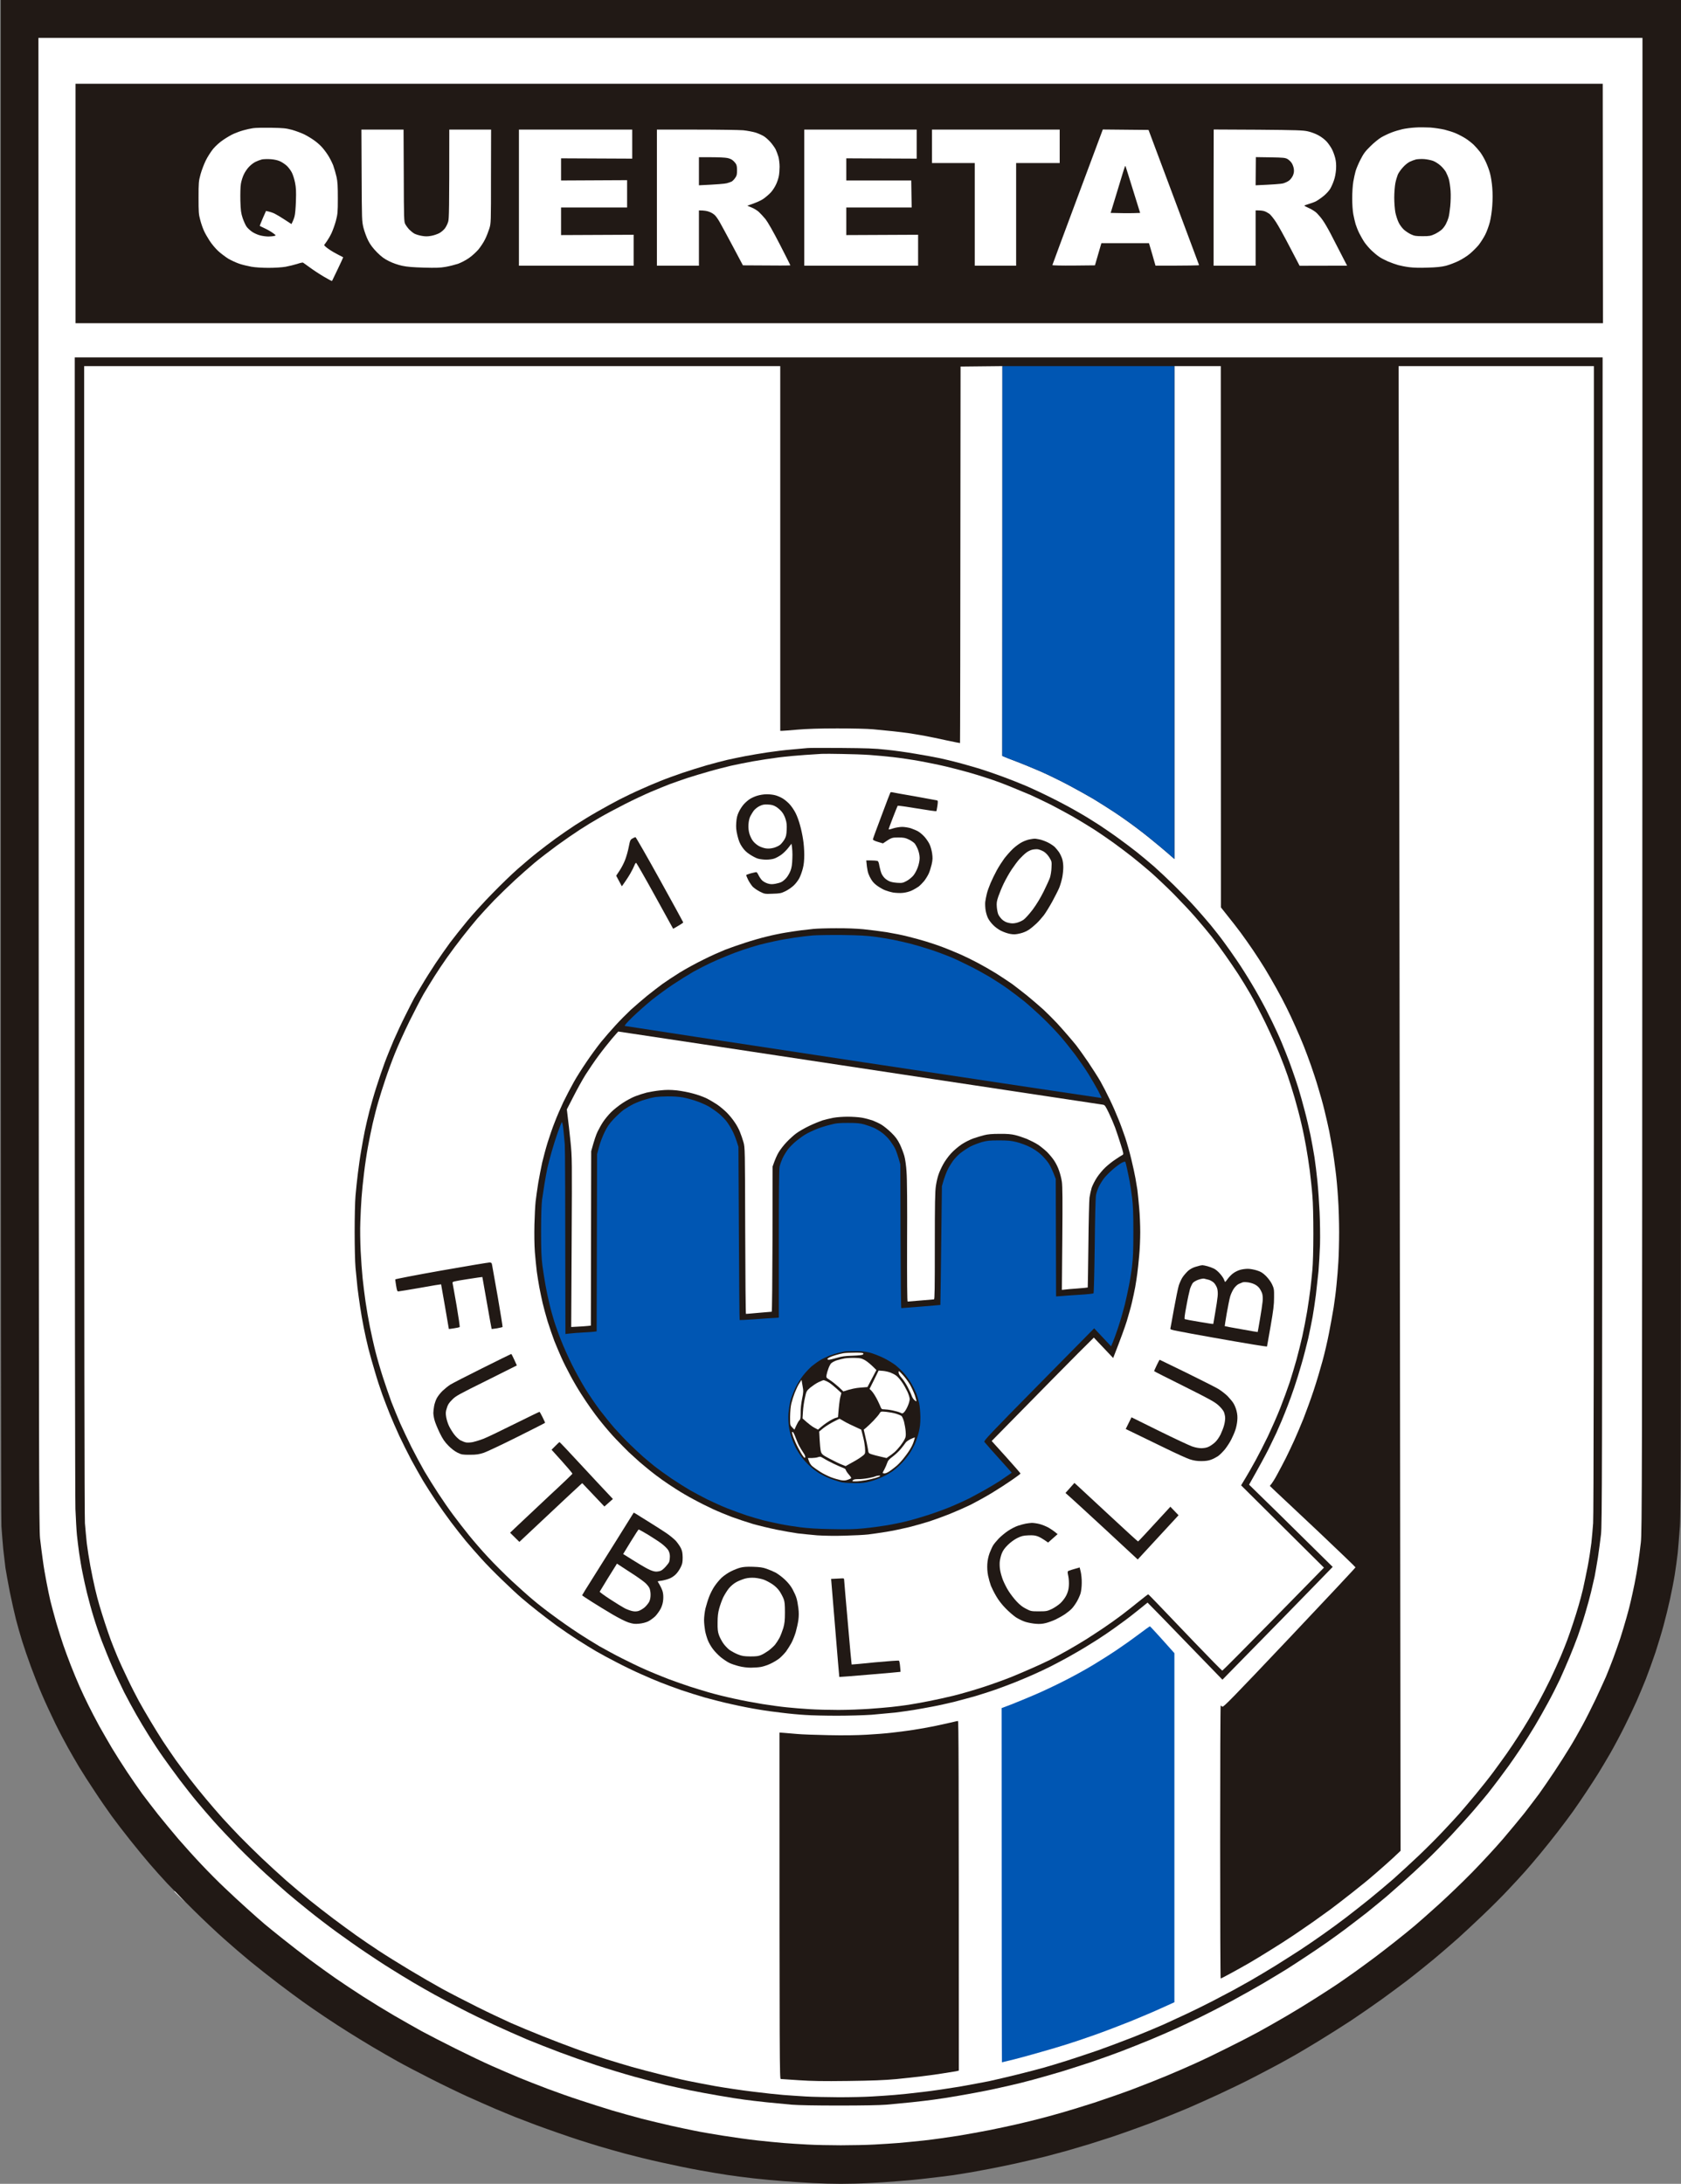 <?xml version="1.0" encoding="UTF-8"?><svg xmlns="http://www.w3.org/2000/svg" viewBox="0 0 154 200" width="154" height="200">
	<rect x="0" y="0" width="154" height="200" fill="#808080" stroke="none"/>
	<style>
		tspan { white-space:pre }
		.shp0 { fill: #211915 } 
		.shp1 { fill: #ffffff } 
		.shp2 { fill: #0056b3 } 
	</style>
	<g >
		<path class="shp0" d="M0.07 69.32C0.07 114.66 0.09 139.03 0.13 139.77C0.17 140.39 0.25 141.35 0.3 141.9C0.36 142.45 0.45 143.22 0.5 143.6C0.56 143.99 0.74 144.97 0.9 145.8C1.07 146.63 1.32 147.75 1.46 148.3C1.6 148.85 1.86 149.75 2.03 150.3C2.2 150.85 2.56 151.9 2.83 152.63C3.1 153.37 3.56 154.54 3.86 155.23C4.16 155.93 4.71 157.11 5.08 157.87C5.45 158.62 5.98 159.62 6.25 160.1C6.52 160.58 6.97 161.36 7.25 161.83C7.54 162.31 8.17 163.3 8.66 164.03C9.14 164.77 9.86 165.8 10.24 166.33C10.62 166.85 11.38 167.84 11.93 168.53C12.47 169.21 13.26 170.17 13.69 170.67C14.11 171.16 14.85 171.99 15.33 172.5C15.81 173.01 16.91 174.12 17.76 174.96C18.62 175.81 19.86 176.98 20.52 177.56C21.18 178.15 22.27 179.09 22.94 179.64C23.62 180.19 24.78 181.11 25.53 181.68C26.28 182.25 27.27 182.98 27.73 183.31C28.19 183.64 29.1 184.27 29.76 184.71C30.41 185.15 31.39 185.78 31.92 186.11C32.45 186.44 33.43 187.05 34.11 187.45C34.79 187.85 35.84 188.46 36.44 188.79C37.04 189.13 38.39 189.83 39.43 190.36C40.47 190.89 41.98 191.62 42.79 191.99C43.59 192.35 44.75 192.86 45.35 193.12C45.95 193.37 46.81 193.73 47.24 193.9C47.68 194.07 48.51 194.39 49.07 194.6C49.64 194.81 50.58 195.15 51.17 195.35C51.75 195.56 52.61 195.84 53.06 195.99C53.52 196.14 54.34 196.39 54.89 196.56C55.44 196.72 56.5 197.03 57.25 197.23C58 197.43 59.48 197.8 60.54 198.03C61.6 198.27 63.2 198.6 64.1 198.76C65 198.92 66.15 199.12 66.66 199.19C67.17 199.27 68.25 199.41 69.05 199.5C69.86 199.59 71.12 199.71 71.85 199.76C72.58 199.82 73.76 199.89 74.47 199.93C75.19 199.97 76.34 200 77.03 200C77.73 200 78.88 199.97 79.59 199.93C80.31 199.9 81.49 199.82 82.22 199.76C82.95 199.71 84.21 199.59 85.01 199.49C85.82 199.4 86.88 199.27 87.37 199.2C87.87 199.12 88.61 199 89.04 198.93C89.46 198.85 90.28 198.7 90.86 198.59C91.45 198.48 92.53 198.25 93.26 198.09C93.99 197.93 95.07 197.67 95.65 197.53C96.24 197.38 97.19 197.12 97.78 196.96C98.36 196.79 99.28 196.52 99.81 196.36C100.34 196.19 101.28 195.89 101.9 195.69C102.52 195.48 103.59 195.11 104.26 194.86C104.94 194.62 105.99 194.22 106.59 193.98C107.19 193.74 108.2 193.33 108.82 193.07C109.44 192.8 110.7 192.24 111.61 191.82C112.52 191.4 113.98 190.7 114.84 190.25C115.69 189.81 116.76 189.25 117.2 189.01C117.63 188.77 118.31 188.4 118.69 188.18C119.08 187.96 120.03 187.39 120.82 186.91C121.61 186.43 122.94 185.59 123.78 185.04C124.62 184.48 125.92 183.58 126.67 183.04C127.42 182.49 128.41 181.76 128.87 181.41C129.32 181.06 130.09 180.46 130.56 180.07C131.04 179.69 131.72 179.12 132.09 178.8C132.46 178.49 133.14 177.89 133.62 177.47C134.09 177.05 135.09 176.11 135.85 175.39C136.6 174.68 137.65 173.63 138.18 173.06C138.71 172.5 139.4 171.75 139.71 171.4C140.02 171.05 140.65 170.32 141.1 169.77C141.56 169.22 142.29 168.3 142.73 167.73C143.17 167.16 143.79 166.34 144.1 165.9C144.41 165.46 144.97 164.65 145.33 164.1C145.7 163.55 146.19 162.78 146.43 162.4C146.67 162.01 147.16 161.19 147.52 160.57C147.88 159.94 148.48 158.82 148.85 158.07C149.23 157.31 149.71 156.3 149.93 155.8C150.15 155.3 150.53 154.39 150.78 153.77C151.02 153.14 151.42 152.05 151.66 151.33C151.89 150.62 152.23 149.51 152.4 148.87C152.58 148.22 152.84 147.15 152.99 146.47C153.14 145.79 153.34 144.77 153.43 144.2C153.52 143.63 153.64 142.75 153.7 142.23C153.75 141.72 153.84 140.61 153.9 139.77C153.99 138.41 154 130.25 154 69.12L154 0L0.07 0L0.07 69.32Z" />
		<path class="shp1" d="M3.54 71.65C3.56 134.88 3.57 139.91 3.67 140.9C3.74 141.49 3.85 142.4 3.93 142.93C4 143.47 4.15 144.35 4.26 144.9C4.36 145.45 4.53 146.23 4.62 146.63C4.72 147.04 4.96 147.92 5.15 148.6C5.35 149.28 5.64 150.19 5.79 150.63C5.94 151.07 6.25 151.91 6.48 152.5C6.71 153.09 7.07 153.96 7.28 154.43C7.49 154.91 7.86 155.69 8.1 156.17C8.33 156.64 8.78 157.5 9.09 158.07C9.41 158.63 9.93 159.55 10.26 160.1C10.59 160.65 11.22 161.64 11.66 162.3C12.1 162.96 12.71 163.84 13.02 164.27C13.33 164.69 13.99 165.54 14.48 166.17C14.98 166.79 15.82 167.81 16.35 168.43C16.89 169.05 17.83 170.1 18.46 170.76C19.09 171.43 20.04 172.39 20.59 172.9C21.13 173.42 22.04 174.26 22.61 174.77C23.17 175.28 23.91 175.93 24.24 176.21C24.57 176.48 25.34 177.12 25.97 177.61C26.59 178.11 27.68 178.95 28.39 179.48C29.11 180.01 30.17 180.78 30.75 181.18C31.34 181.59 32.46 182.33 33.25 182.84C34.03 183.34 35.32 184.13 36.11 184.59C36.89 185.04 38.03 185.69 38.63 186.02C39.24 186.35 40.64 187.07 41.76 187.63C42.87 188.18 44.37 188.9 45.08 189.21C45.8 189.53 46.9 190 47.54 190.27C48.18 190.53 49.37 191 50.17 191.3C50.97 191.6 52.32 192.08 53.16 192.35C54 192.63 55.3 193.04 56.05 193.27C56.8 193.49 58.05 193.84 58.81 194.04C59.58 194.23 60.76 194.52 61.44 194.67C62.12 194.82 63.09 195.03 63.6 195.13C64.11 195.24 65.3 195.44 66.23 195.59C67.16 195.74 68.6 195.94 69.42 196.03C70.24 196.12 71.3 196.22 71.78 196.26C72.26 196.3 73.23 196.36 73.94 196.4C74.65 196.44 76.05 196.47 77.03 196.47C78.02 196.47 79.41 196.44 80.13 196.4C80.84 196.36 81.81 196.3 82.29 196.26C82.76 196.22 83.82 196.12 84.65 196.03C85.47 195.94 86.88 195.74 87.77 195.6C88.67 195.45 89.94 195.22 90.6 195.09C91.26 194.96 92.38 194.72 93.09 194.56C93.8 194.4 94.85 194.14 95.42 193.99C95.99 193.84 96.91 193.59 97.48 193.42C98.05 193.26 99.3 192.87 100.27 192.56C101.24 192.24 102.8 191.7 103.73 191.35C104.66 191 106.05 190.45 106.82 190.13C107.59 189.81 108.77 189.3 109.45 188.99C110.13 188.69 111.44 188.06 112.37 187.59C113.31 187.13 114.61 186.46 115.27 186.1C115.93 185.74 117.09 185.08 117.86 184.63C118.63 184.18 119.86 183.43 120.59 182.96C121.32 182.5 122.19 181.93 122.52 181.71C122.84 181.49 123.58 180.98 124.14 180.58C124.71 180.17 125.53 179.57 125.97 179.24C126.41 178.91 127.26 178.25 127.87 177.77C128.47 177.3 129.26 176.65 129.63 176.34C130 176.03 130.97 175.17 131.79 174.43C132.61 173.69 134.01 172.35 134.88 171.46C135.76 170.56 137.02 169.2 137.68 168.43C138.33 167.66 139.22 166.6 139.64 166.07C140.06 165.53 140.67 164.72 141.01 164.27C141.34 163.81 141.97 162.89 142.41 162.23C142.85 161.57 143.46 160.61 143.77 160.1C144.09 159.59 144.62 158.66 144.96 158.03C145.3 157.41 145.85 156.31 146.19 155.6C146.53 154.88 146.94 153.97 147.12 153.57C147.29 153.16 147.59 152.41 147.78 151.9C147.97 151.39 148.27 150.55 148.44 150.03C148.6 149.52 148.86 148.68 149 148.17C149.15 147.65 149.33 146.96 149.4 146.63C149.48 146.3 149.63 145.6 149.74 145.07C149.85 144.53 150 143.7 150.07 143.2C150.14 142.7 150.26 141.84 150.32 141.27C150.43 140.29 150.44 136.43 150.46 71.85L150.47 3.47L3.52 3.47L3.54 71.65Z" />
		<path class="shp0" d="M6.92 18.63L6.92 29.6L146.85 29.6L146.83 7.67L6.92 7.67L6.92 18.63Z" />
		<path class="shp1" d="M129.63 11.68C129.26 11.7 128.75 11.77 128.48 11.83C128.22 11.89 127.77 12.02 127.49 12.13C127.2 12.24 126.78 12.44 126.54 12.58C126.3 12.72 125.85 13.09 125.54 13.4C125.06 13.87 124.91 14.08 124.63 14.63C124.44 15 124.25 15.46 124.19 15.67C124.13 15.87 124.04 16.3 123.98 16.63C123.92 16.98 123.88 17.62 123.88 18.17C123.88 18.73 123.92 19.31 123.98 19.63C124.04 19.93 124.13 20.33 124.19 20.53C124.25 20.73 124.4 21.11 124.53 21.37C124.66 21.62 124.87 22 125.01 22.2C125.15 22.4 125.43 22.73 125.65 22.94C125.86 23.14 126.17 23.4 126.34 23.51C126.5 23.63 126.88 23.82 127.17 23.95C127.46 24.07 127.88 24.22 128.1 24.28C128.32 24.34 128.77 24.43 129.1 24.47C129.48 24.52 130.1 24.54 130.79 24.51C131.58 24.49 132.05 24.44 132.46 24.34C132.77 24.26 133.29 24.06 133.62 23.9C133.95 23.74 134.43 23.44 134.68 23.22C134.94 23 135.29 22.65 135.47 22.43C135.64 22.21 135.91 21.79 136.06 21.5C136.21 21.21 136.4 20.68 136.49 20.33C136.58 19.98 136.68 19.32 136.71 18.83C136.75 18.29 136.75 17.68 136.71 17.2C136.68 16.78 136.59 16.19 136.51 15.9C136.44 15.61 136.26 15.13 136.12 14.83C135.99 14.54 135.75 14.13 135.6 13.93C135.45 13.73 135.18 13.43 135.01 13.26C134.83 13.09 134.49 12.82 134.25 12.67C134.01 12.52 133.61 12.31 133.35 12.2C133.1 12.09 132.63 11.95 132.32 11.87C132.01 11.8 131.43 11.71 131.03 11.68C130.62 11.66 130 11.65 129.63 11.68ZM23.17 11.74C22.95 11.77 22.56 11.86 22.31 11.93C22.05 12 21.66 12.14 21.44 12.24C21.22 12.33 20.79 12.58 20.48 12.79C20.12 13.03 19.78 13.34 19.53 13.63C19.32 13.89 19.01 14.37 18.85 14.7C18.69 15.03 18.47 15.6 18.37 15.97C18.2 16.6 18.19 16.72 18.19 18.1C18.19 19.42 18.2 19.62 18.34 20.13C18.42 20.45 18.57 20.88 18.67 21.1C18.76 21.32 19 21.74 19.19 22.03C19.38 22.33 19.74 22.76 19.99 22.99C20.24 23.22 20.66 23.53 20.91 23.69C21.17 23.84 21.62 24.05 21.91 24.15C22.2 24.25 22.71 24.37 23.04 24.43C23.39 24.49 24.03 24.53 24.6 24.53C25.18 24.53 25.81 24.49 26.17 24.43C26.49 24.37 26.97 24.25 27.23 24.17C27.49 24.08 27.72 24.03 27.76 24.05C27.8 24.07 28.08 24.28 28.39 24.5C28.7 24.73 29.28 25.11 29.67 25.34C30.07 25.58 30.4 25.75 30.42 25.73C30.43 25.71 30.67 25.22 30.95 24.63C31.23 24.05 31.45 23.56 31.44 23.56C31.43 23.55 31.22 23.45 30.99 23.33C30.75 23.21 30.35 22.98 30.11 22.81C29.86 22.64 29.68 22.47 29.7 22.43C29.73 22.4 29.85 22.23 29.96 22.07C30.08 21.9 30.27 21.57 30.38 21.33C30.49 21.09 30.67 20.6 30.77 20.23C30.93 19.61 30.95 19.47 30.95 18.17C30.95 17.05 30.93 16.65 30.83 16.2C30.76 15.89 30.62 15.41 30.52 15.13C30.41 14.86 30.19 14.42 30.02 14.17C29.85 13.91 29.59 13.57 29.43 13.41C29.28 13.25 28.98 12.99 28.76 12.84C28.54 12.68 28.14 12.44 27.88 12.31C27.61 12.18 27.1 11.99 26.75 11.89C26.18 11.74 25.94 11.72 24.84 11.7C24.14 11.69 23.39 11.7 23.17 11.74ZM33.13 16.05C33.15 20.19 33.15 20.24 33.3 20.87C33.39 21.21 33.58 21.74 33.73 22.03C33.93 22.42 34.15 22.71 34.54 23.11C34.96 23.53 35.2 23.7 35.64 23.92C36 24.1 36.44 24.25 36.84 24.34C37.3 24.44 37.84 24.48 38.83 24.51C39.92 24.54 40.32 24.53 40.83 24.44C41.17 24.38 41.68 24.25 41.96 24.16C42.23 24.06 42.68 23.83 42.95 23.64C43.23 23.45 43.61 23.1 43.82 22.86C44.02 22.62 44.3 22.2 44.43 21.93C44.57 21.66 44.74 21.21 44.83 20.93C44.98 20.44 44.98 20.4 44.98 16.15L44.99 11.87L41.16 11.87C41.16 19.29 41.14 20.02 41.06 20.3C41.01 20.48 40.88 20.75 40.77 20.9C40.66 21.05 40.43 21.25 40.25 21.35C40.08 21.44 39.74 21.56 39.5 21.6C39.17 21.66 38.96 21.66 38.63 21.6C38.4 21.56 38.1 21.47 37.97 21.4C37.84 21.33 37.63 21.16 37.49 21.02C37.36 20.88 37.2 20.66 37.13 20.53C37.01 20.31 37 20.05 36.99 16.08L36.97 11.87L33.11 11.87L33.13 16.05ZM47.54 18.1L47.54 24.33L58.05 24.33L58.05 21.5L51.4 21.53L51.4 19L57.45 19L57.45 16.5L51.4 16.53L51.4 14.5L57.92 14.53L57.92 11.87L47.54 11.87L47.54 18.1ZM60.18 18.1L60.18 24.33L64.03 24.33L64.03 19.27C64.5 19.27 64.79 19.32 64.98 19.4C65.18 19.47 65.42 19.62 65.53 19.75C65.64 19.87 65.83 20.15 65.95 20.37C66.08 20.59 66.6 21.56 67.12 22.53L68.06 24.3C71.43 24.33 72.41 24.32 72.41 24.3C72.41 24.28 71.97 23.42 71.44 22.38C70.83 21.19 70.34 20.34 70.13 20.07C69.94 19.84 69.66 19.54 69.52 19.41C69.37 19.27 69.07 19.09 68.85 19L68.46 18.84C69.28 18.57 69.7 18.37 69.92 18.22C70.14 18.07 70.45 17.8 70.61 17.63C70.78 17.45 70.99 17.12 71.09 16.9C71.2 16.68 71.31 16.34 71.35 16.13C71.39 15.93 71.42 15.54 71.42 15.27C71.42 14.99 71.37 14.59 71.32 14.38C71.26 14.17 71.14 13.86 71.06 13.68C70.97 13.51 70.75 13.2 70.57 13C70.39 12.8 70.11 12.55 69.95 12.46C69.78 12.36 69.46 12.22 69.22 12.14C68.98 12.07 68.47 11.97 68.09 11.93C67.7 11.9 65.79 11.87 63.78 11.87L60.18 11.87L60.18 18.1ZM73.68 18.1L73.68 24.33L84.11 24.33L84.11 21.5L77.53 21.53L77.53 19L83.52 19L83.48 16.53L77.53 16.53L77.53 14.5L83.98 14.53L83.98 11.87L73.68 11.87L73.68 18.1ZM85.38 13.4L85.38 14.93L89.3 14.93L89.3 24.33L93.09 24.33L93.09 14.93L97.08 14.93L97.08 11.87L85.38 11.87L85.38 13.4ZM98.72 18.05C97.45 21.45 96.41 24.26 96.41 24.28C96.42 24.31 97.29 24.33 98.36 24.32L100.31 24.3L100.9 22.27L105.26 22.27C105.51 23.12 105.65 23.58 105.72 23.85L105.86 24.33C108.95 24.33 109.85 24.31 109.85 24.28C109.84 24.26 108.8 21.46 107.53 18.07L105.22 11.9L101.03 11.86L98.72 18.05ZM111.18 18.1L111.18 24.33L115.03 24.33L115.03 19.27C115.47 19.26 115.7 19.3 115.83 19.34C115.96 19.38 116.17 19.5 116.3 19.59C116.42 19.69 116.69 20.02 116.89 20.33C117.1 20.64 117.67 21.67 118.16 22.62L119.06 24.34L123.41 24.33C122.57 22.71 122.14 21.86 121.9 21.4C121.66 20.94 121.34 20.39 121.18 20.17C121.03 19.95 120.78 19.66 120.64 19.52C120.5 19.38 120.19 19.18 119.94 19.07C119.69 18.96 119.49 18.85 119.49 18.83C119.49 18.82 119.66 18.75 119.87 18.69C120.08 18.63 120.39 18.52 120.55 18.44C120.72 18.35 121.04 18.13 121.27 17.94C121.5 17.75 121.77 17.46 121.87 17.28C121.97 17.11 122.12 16.77 122.2 16.53C122.3 16.26 122.37 15.88 122.4 15.5C122.42 15.06 122.4 14.79 122.32 14.47C122.26 14.23 122.13 13.87 122.03 13.68C121.93 13.48 121.71 13.16 121.55 12.98C121.36 12.77 121.06 12.54 120.78 12.39C120.53 12.25 120.1 12.09 119.82 12.03C119.39 11.93 118.82 11.91 115.26 11.88L111.19 11.86L111.18 18.1Z" />
		<path class="shp0" d="M64.03 15.68L64.03 16.97C65.76 16.89 66.41 16.83 66.59 16.78C66.78 16.73 66.99 16.65 67.06 16.61C67.13 16.56 67.27 16.42 67.36 16.28C67.5 16.09 67.52 15.96 67.52 15.59C67.52 15.24 67.49 15.1 67.38 14.95C67.31 14.85 67.17 14.71 67.08 14.65C67 14.58 66.79 14.5 66.63 14.47C66.46 14.43 65.81 14.4 65.18 14.4L64.03 14.4L64.03 15.68ZM115.04 15.68L115.03 16.97C116.71 16.9 117.35 16.84 117.53 16.8C117.71 16.75 117.96 16.64 118.09 16.54C118.22 16.45 118.38 16.23 118.45 16.07C118.54 15.85 118.56 15.69 118.53 15.47C118.51 15.3 118.42 15.06 118.34 14.94C118.26 14.81 118.09 14.65 117.96 14.57C117.75 14.45 117.6 14.43 116.39 14.41L115.05 14.39L115.04 15.68ZM24 14.6C23.84 14.64 23.57 14.74 23.41 14.82C23.24 14.9 22.98 15.1 22.82 15.27C22.66 15.43 22.44 15.75 22.34 15.97C22.23 16.19 22.11 16.58 22.07 16.83C22.02 17.12 22.01 17.72 22.02 18.37C22.05 19.29 22.08 19.51 22.23 19.97C22.33 20.26 22.49 20.62 22.59 20.76C22.69 20.9 22.92 21.11 23.11 21.24C23.29 21.36 23.62 21.51 23.84 21.56C24.06 21.62 24.4 21.66 24.6 21.66C24.8 21.66 25.04 21.63 25.13 21.61C25.3 21.56 25.3 21.56 25 21.34C24.84 21.22 24.51 21.03 24.27 20.92C24.03 20.81 23.82 20.7 23.8 20.69C23.79 20.68 23.91 20.37 24.07 20L24.37 19.32C24.73 19.39 24.99 19.48 25.17 19.57C25.35 19.66 25.77 19.91 26.1 20.13L26.7 20.52C26.84 20.25 26.93 20.02 26.98 19.83C27.04 19.64 27.09 19.04 27.11 18.4C27.14 17.52 27.12 17.19 27.03 16.73C26.97 16.42 26.84 16.01 26.74 15.81C26.64 15.61 26.43 15.33 26.27 15.18C26.1 15.03 25.82 14.84 25.63 14.76C25.43 14.67 25.1 14.6 24.8 14.58C24.53 14.56 24.17 14.57 24 14.6ZM129.73 14.6C129.57 14.64 129.3 14.74 129.14 14.82C128.98 14.9 128.7 15.12 128.53 15.32C128.35 15.51 128.14 15.81 128.06 15.98C127.99 16.16 127.88 16.52 127.83 16.78C127.78 17.05 127.73 17.64 127.73 18.1C127.73 18.56 127.78 19.16 127.83 19.45C127.89 19.73 128.02 20.15 128.13 20.37C128.23 20.59 128.45 20.88 128.61 21.03C128.77 21.17 129.06 21.37 129.26 21.46C129.58 21.61 129.72 21.63 130.33 21.63C130.97 21.63 131.06 21.61 131.46 21.43C131.7 21.31 131.99 21.12 132.12 20.99C132.24 20.87 132.4 20.65 132.47 20.5C132.55 20.35 132.65 20.1 132.7 19.93C132.75 19.77 132.82 19.3 132.86 18.9C132.9 18.47 132.92 17.88 132.89 17.47C132.86 17.08 132.79 16.6 132.73 16.4C132.67 16.2 132.54 15.9 132.45 15.73C132.35 15.57 132.13 15.3 131.95 15.15C131.77 14.99 131.47 14.8 131.28 14.73C131.08 14.66 130.72 14.59 130.48 14.57C130.23 14.55 129.89 14.57 129.73 14.6ZM103.05 15.27C103.02 15.32 102.72 16.3 102.38 17.43L101.75 19.5C102.85 19.53 103.45 19.53 103.81 19.52L104.45 19.5C103.42 16.19 103.12 15.22 103.11 15.21C103.1 15.19 103.07 15.22 103.05 15.27ZM6.85 84.62C6.85 116 6.88 137.17 6.91 138.2C6.95 139.13 7.01 140.22 7.05 140.6C7.09 140.99 7.18 141.72 7.25 142.23C7.33 142.75 7.46 143.56 7.56 144.03C7.65 144.51 7.84 145.36 7.98 145.93C8.12 146.5 8.38 147.46 8.57 148.07C8.75 148.67 9.09 149.68 9.33 150.3C9.57 150.92 9.99 151.97 10.28 152.63C10.56 153.29 11.06 154.34 11.37 154.97C11.69 155.59 12.18 156.5 12.47 157C12.75 157.5 13.28 158.38 13.65 158.97C14.01 159.55 14.6 160.44 14.95 160.93C15.3 161.43 15.98 162.36 16.46 163C16.95 163.64 17.65 164.54 18.04 165C18.42 165.46 19.12 166.27 19.59 166.8C20.06 167.33 21.06 168.39 21.81 169.16C22.56 169.92 23.71 171.03 24.36 171.62C25.02 172.22 25.89 172.99 26.29 173.34C26.7 173.69 27.59 174.43 28.27 174.97C28.95 175.52 30.1 176.4 30.83 176.93C31.56 177.46 32.73 178.29 33.45 178.77C34.16 179.25 35.22 179.95 35.81 180.31C36.39 180.68 37.3 181.23 37.84 181.55C38.37 181.86 39.25 182.37 39.8 182.67C40.35 182.97 41.45 183.56 42.26 183.97C43.06 184.39 44.41 185.04 45.25 185.43C46.09 185.82 47.45 186.42 48.27 186.77C49.1 187.11 50.44 187.64 51.27 187.95C52.09 188.26 53.59 188.79 54.59 189.12C55.6 189.45 57.18 189.93 58.12 190.19C59.05 190.45 60.32 190.78 60.94 190.93C61.56 191.07 62.58 191.3 63.2 191.43C63.82 191.56 65.04 191.78 65.9 191.93C66.75 192.08 67.79 192.24 68.19 192.29C68.59 192.35 69.5 192.45 70.22 192.53C70.93 192.6 71.96 192.7 72.51 192.75C73.16 192.8 74.69 192.83 76.87 192.83C79.04 192.83 80.58 192.8 81.22 192.75C81.77 192.7 82.8 192.6 83.52 192.53C84.23 192.45 85.14 192.35 85.54 192.29C85.95 192.24 86.98 192.08 87.84 191.93C88.7 191.78 89.91 191.56 90.53 191.43C91.15 191.3 92.05 191.1 92.53 190.99C93 190.89 93.96 190.65 94.65 190.46C95.35 190.27 96.55 189.93 97.31 189.7C98.08 189.46 99.34 189.06 100.11 188.8C100.87 188.54 102.04 188.12 102.7 187.87C103.36 187.62 104.53 187.15 105.29 186.84C106.06 186.52 107.15 186.05 107.72 185.79C108.29 185.53 109.29 185.06 109.95 184.74C110.61 184.42 111.89 183.76 112.81 183.27C113.72 182.78 115.05 182.03 115.77 181.61C116.48 181.19 117.42 180.62 117.86 180.35C118.3 180.07 119.12 179.54 119.69 179.16C120.26 178.79 121.09 178.22 121.55 177.9C122.01 177.58 122.77 177.03 123.25 176.67C123.72 176.32 124.6 175.64 125.21 175.17C125.81 174.69 126.63 174.01 127.04 173.67C127.44 173.32 128.16 172.69 128.63 172.27C129.11 171.85 129.97 171.05 130.56 170.49C131.15 169.94 132.2 168.87 132.9 168.13C133.6 167.38 134.56 166.32 135.03 165.77C135.5 165.22 136.07 164.54 136.29 164.27C136.51 163.99 136.96 163.41 137.29 162.97C137.62 162.53 138.05 161.94 138.25 161.67C138.45 161.39 138.95 160.67 139.35 160.07C139.75 159.46 140.32 158.55 140.62 158.05C140.92 157.55 141.46 156.6 141.81 155.95C142.17 155.3 142.66 154.32 142.92 153.77C143.17 153.22 143.56 152.32 143.79 151.77C144.02 151.22 144.36 150.35 144.55 149.83C144.73 149.32 145.04 148.39 145.22 147.77C145.41 147.14 145.65 146.26 145.76 145.8C145.87 145.34 146.02 144.7 146.09 144.37C146.15 144.04 146.29 143.26 146.39 142.63C146.48 142.01 146.61 141.06 146.67 140.53C146.77 139.64 146.78 135.32 146.8 86.15L146.82 32.73L6.85 32.73L6.85 84.62Z" />
		<path class="shp1" d="M7.71 86.05C7.71 121.45 7.74 138.87 7.78 139.5C7.82 140.01 7.9 140.84 7.95 141.33C8.01 141.83 8.16 142.77 8.28 143.43C8.4 144.09 8.6 145.02 8.71 145.5C8.82 145.98 9 146.67 9.11 147.03C9.22 147.4 9.44 148.12 9.61 148.63C9.78 149.15 10.02 149.85 10.15 150.2C10.28 150.55 10.55 151.22 10.75 151.7C10.95 152.18 11.38 153.11 11.7 153.77C12.01 154.43 12.48 155.34 12.73 155.8C12.98 156.26 13.46 157.08 13.79 157.63C14.12 158.18 14.63 159.01 14.93 159.47C15.23 159.93 15.76 160.69 16.09 161.17C16.43 161.64 17.01 162.42 17.38 162.9C17.75 163.38 18.42 164.22 18.88 164.76C19.34 165.31 20.03 166.11 20.41 166.53C20.79 166.95 21.5 167.7 21.97 168.19C22.45 168.68 23.35 169.57 23.97 170.16C24.59 170.75 25.61 171.68 26.23 172.23C26.85 172.77 27.81 173.58 28.36 174.02C28.91 174.46 29.88 175.22 30.52 175.7C31.16 176.18 32.13 176.89 32.68 177.28C33.23 177.67 34.16 178.3 34.74 178.68C35.33 179.07 36.56 179.83 37.47 180.38C38.38 180.93 39.75 181.72 40.49 182.13C41.24 182.54 42.7 183.29 43.72 183.8C44.74 184.31 46.14 184.97 46.81 185.27C47.49 185.57 48.77 186.1 49.67 186.46C50.57 186.82 51.93 187.34 52.7 187.62C53.46 187.9 54.71 188.32 55.46 188.56C56.21 188.79 57.3 189.13 57.88 189.29C58.47 189.46 59.67 189.77 60.54 189.99C61.42 190.21 62.51 190.47 62.97 190.56C63.43 190.66 64.55 190.87 65.46 191.04C66.38 191.2 67.96 191.44 68.99 191.56C70.01 191.69 71.25 191.82 71.75 191.86C72.24 191.9 73.17 191.96 73.81 192C74.45 192.04 75.82 192.06 76.87 192.07C77.91 192.07 79.27 192.04 79.89 192C80.51 191.97 81.44 191.9 81.95 191.86C82.47 191.82 83.62 191.7 84.51 191.59C85.41 191.49 86.94 191.26 87.91 191.1C88.87 190.93 90.09 190.7 90.6 190.6C91.11 190.49 92.26 190.22 93.16 190C94.05 189.78 95.16 189.49 95.62 189.36C96.08 189.23 97.02 188.95 97.71 188.73C98.41 188.51 99.69 188.08 100.57 187.78C101.45 187.47 102.96 186.9 103.93 186.52C104.9 186.13 106.13 185.62 106.66 185.38C107.19 185.14 108.14 184.7 108.78 184.4C109.42 184.1 110.47 183.58 111.11 183.25C111.75 182.92 112.6 182.47 113.01 182.25C113.41 182.03 114.11 181.64 114.57 181.38C115.03 181.12 116.03 180.52 116.8 180.05C117.56 179.57 118.63 178.9 119.16 178.55C119.69 178.2 120.62 177.57 121.22 177.14C121.82 176.72 122.76 176.03 123.31 175.61C123.86 175.19 124.8 174.45 125.41 173.96C126.01 173.48 127.01 172.63 127.64 172.09C128.26 171.54 129.33 170.55 130.03 169.89C130.72 169.23 131.71 168.24 132.22 167.69C132.74 167.15 133.39 166.43 133.69 166.1C133.98 165.77 134.66 164.97 135.19 164.33C135.72 163.69 136.46 162.76 136.82 162.27C137.19 161.77 137.74 161.01 138.05 160.57C138.36 160.13 138.82 159.44 139.08 159.03C139.34 158.63 139.78 157.93 140.05 157.47C140.32 157.01 140.75 156.26 141 155.8C141.25 155.34 141.72 154.43 142.04 153.77C142.35 153.11 142.78 152.18 142.98 151.7C143.18 151.22 143.45 150.55 143.58 150.2C143.71 149.85 143.95 149.16 144.11 148.67C144.28 148.17 144.5 147.45 144.61 147.07C144.73 146.68 144.91 145.99 145.02 145.53C145.12 145.07 145.32 144.15 145.45 143.47C145.58 142.79 145.73 141.81 145.79 141.3C145.84 140.79 145.92 139.98 145.95 139.5C146 138.93 146.02 120.73 146.02 86.08L146.02 33.53L128.13 33.53C128.2 74.17 128.24 104.76 128.26 127.73L128.31 169.5C127.83 169.97 127.34 170.41 126.9 170.8C126.46 171.19 125.91 171.67 125.67 171.87C125.44 172.08 124.66 172.71 123.94 173.28C123.23 173.84 122.3 174.56 121.88 174.87C121.46 175.17 120.76 175.68 120.32 175.99C119.88 176.3 119.07 176.85 118.53 177.22C117.98 177.59 116.99 178.23 116.33 178.63C115.67 179.04 114.81 179.57 114.4 179.8C114 180.03 113.27 180.44 112.77 180.71C112.28 180.98 111.85 181.2 111.83 181.2C111.8 181.2 111.78 175.57 111.78 168.7C111.78 161.82 111.8 156.2 111.83 156.2C111.85 156.2 111.92 156.25 111.98 156.3C112.06 156.38 112.82 155.61 118.13 150C121.45 146.49 124.18 143.58 124.18 143.54C124.18 143.51 122.65 142.04 120.79 140.28C118.92 138.53 117.16 136.86 116.86 136.59L116.33 136.08C116.55 135.84 116.79 135.44 117.01 135.03C117.23 134.63 117.58 133.96 117.8 133.53C118.01 133.11 118.35 132.39 118.56 131.93C118.77 131.47 119.15 130.57 119.41 129.93C119.66 129.29 120.09 128.12 120.35 127.33C120.61 126.55 120.97 125.34 121.15 124.67C121.34 123.99 121.61 122.83 121.75 122.1C121.89 121.37 122.09 120.3 122.18 119.73C122.27 119.16 122.39 118.23 122.44 117.67C122.5 117.1 122.58 116.15 122.61 115.57C122.65 114.98 122.68 113.75 122.68 112.83C122.68 111.92 122.64 110.51 122.58 109.7C122.53 108.89 122.43 107.77 122.35 107.2C122.28 106.63 122.16 105.79 122.09 105.33C122.01 104.88 121.87 104.11 121.78 103.63C121.68 103.16 121.49 102.29 121.34 101.7C121.2 101.11 120.93 100.15 120.75 99.57C120.58 98.98 120.28 98.08 120.1 97.57C119.92 97.05 119.62 96.26 119.44 95.8C119.26 95.34 118.91 94.53 118.67 94C118.44 93.47 118.07 92.69 117.86 92.27C117.65 91.84 117.24 91.06 116.94 90.53C116.65 90 116.17 89.18 115.88 88.7C115.59 88.22 115.09 87.46 114.78 87C114.47 86.54 113.96 85.82 113.65 85.4C113.34 84.98 112.8 84.29 112.46 83.87L111.85 83.1L111.84 33.53L107.59 33.53L107.59 78.67C107.05 78.19 106.52 77.74 106.06 77.36C105.6 76.97 104.75 76.29 104.16 75.85C103.58 75.41 102.64 74.74 102.07 74.37C101.5 73.99 100.63 73.45 100.14 73.15C99.65 72.86 98.64 72.3 97.91 71.91C97.18 71.52 96.03 70.96 95.35 70.66C94.68 70.37 93.69 69.96 93.16 69.76C92.63 69.56 92.11 69.36 92.01 69.31L91.82 69.23L91.83 33.53L88 33.57C87.98 60.28 87.96 68.04 87.95 68.05C87.94 68.06 87.4 67.95 86.74 67.81C86.08 67.66 85.13 67.47 84.61 67.37C84.1 67.28 83.47 67.18 83.22 67.14C82.96 67.1 82.33 67.03 81.82 66.97C81.31 66.92 80.49 66.84 79.99 66.79C79.46 66.74 78.11 66.71 76.7 66.71C75.03 66.71 73.93 66.75 73.08 66.82C72.4 66.88 71.76 66.93 71.66 66.93L71.48 66.93L71.48 33.53L7.71 33.53L7.71 86.05Z" />
		<path class="shp2" d="M91.83 51.38L91.82 69.23C92.11 69.36 92.63 69.56 93.16 69.76C93.69 69.96 94.68 70.37 95.35 70.66C96.03 70.96 97.18 71.52 97.91 71.91C98.64 72.3 99.65 72.86 100.14 73.15C100.63 73.45 101.5 73.99 102.07 74.37C102.64 74.74 103.58 75.41 104.16 75.85C104.75 76.29 105.6 76.97 106.06 77.36C106.52 77.74 107.05 78.19 107.24 78.36L107.59 78.67L107.59 33.53L91.83 33.53L91.83 51.38Z" />
		<path class="shp0" d="M73.97 68.51C73.83 68.52 73.18 68.58 72.54 68.64C71.9 68.69 70.89 68.82 70.28 68.91C69.68 69 68.8 69.15 68.32 69.24C67.85 69.33 67.08 69.49 66.63 69.59C66.17 69.7 65.32 69.92 64.73 70.09C64.15 70.26 63.14 70.57 62.5 70.79C61.86 71.01 60.97 71.33 60.51 71.52C60.05 71.7 59.23 72.05 58.68 72.3C58.13 72.54 57.28 72.95 56.79 73.2C56.29 73.46 55.38 73.95 54.76 74.31C54.14 74.66 53.21 75.23 52.7 75.56C52.18 75.9 51.38 76.45 50.9 76.8C50.43 77.14 49.68 77.71 49.24 78.06C48.8 78.4 47.99 79.09 47.44 79.57C46.89 80.05 45.85 81.06 45.12 81.81C44.38 82.56 43.35 83.69 42.82 84.33C42.28 84.98 41.57 85.88 41.23 86.33C40.89 86.79 40.29 87.65 39.9 88.23C39.51 88.82 38.95 89.7 38.66 90.2C38.36 90.69 38.05 91.23 37.95 91.4C37.86 91.56 37.5 92.27 37.15 92.97C36.8 93.66 36.32 94.7 36.07 95.27C35.83 95.84 35.45 96.76 35.24 97.33C35.03 97.9 34.69 98.89 34.49 99.53C34.28 100.17 34 101.16 33.85 101.73C33.7 102.3 33.51 103.13 33.42 103.57C33.33 104.01 33.18 104.82 33.09 105.37C32.99 105.92 32.86 106.85 32.79 107.43C32.71 108.02 32.62 108.95 32.57 109.5C32.52 110.05 32.49 111.54 32.49 112.8C32.49 114.07 32.52 115.55 32.57 116.1C32.62 116.65 32.7 117.47 32.75 117.93C32.81 118.39 32.91 119.17 32.99 119.67C33.06 120.16 33.21 121.02 33.32 121.57C33.43 122.12 33.62 122.99 33.75 123.5C33.88 124.01 34.15 124.97 34.35 125.63C34.54 126.29 34.85 127.24 35.03 127.73C35.21 128.23 35.52 129.02 35.71 129.5C35.9 129.98 36.3 130.88 36.58 131.5C36.87 132.12 37.37 133.11 37.68 133.7C38 134.29 38.48 135.14 38.75 135.6C39.03 136.06 39.55 136.88 39.92 137.43C40.29 137.98 40.92 138.87 41.32 139.4C41.72 139.93 42.33 140.71 42.68 141.13C43.03 141.55 43.66 142.27 44.08 142.73C44.49 143.19 45.36 144.08 46.01 144.7C46.65 145.32 47.46 146.08 47.81 146.37C48.16 146.67 48.8 147.2 49.24 147.54C49.68 147.89 50.47 148.49 51 148.88C51.53 149.26 52.41 149.86 52.96 150.21C53.51 150.56 54.26 151.02 54.62 151.23C54.99 151.45 55.83 151.9 56.49 152.24C57.14 152.58 58.13 153.06 58.68 153.3C59.23 153.55 60.05 153.9 60.51 154.08C60.97 154.26 61.82 154.58 62.4 154.78C62.99 154.98 63.98 155.29 64.6 155.47C65.22 155.64 66.34 155.93 67.09 156.09C67.84 156.26 68.92 156.47 69.49 156.56C70.05 156.66 71.03 156.79 71.65 156.86C72.27 156.94 73.23 157.03 73.78 157.06C74.32 157.1 75.63 157.13 76.67 157.13C77.71 157.13 79.15 157.09 79.86 157.04C80.57 156.98 81.54 156.89 82.02 156.84C82.5 156.78 83.26 156.67 83.72 156.6C84.17 156.52 84.95 156.39 85.44 156.29C85.94 156.2 86.82 156 87.41 155.86C87.99 155.71 88.87 155.47 89.37 155.33C89.86 155.18 90.68 154.92 91.2 154.74C91.71 154.56 92.5 154.26 92.96 154.08C93.42 153.9 94.19 153.57 94.69 153.35C95.18 153.13 95.87 152.81 96.22 152.63C96.56 152.46 97.31 152.06 97.88 151.75C98.45 151.43 99.3 150.94 99.77 150.64C100.25 150.35 100.97 149.89 101.37 149.61C101.77 149.34 102.43 148.87 102.83 148.57C103.24 148.28 103.92 147.75 104.35 147.4L105.13 146.77C105.5 147.13 107.04 148.72 108.79 150.53L111.99 153.83C113.81 151.97 115.78 149.96 117.54 148.17C119.29 146.37 121.04 144.59 121.41 144.2L122.09 143.5C120.25 141.69 118.53 139.99 117.08 138.56L114.43 135.97C115.4 134.26 115.92 133.29 116.22 132.7C116.51 132.11 116.83 131.45 116.93 131.23C117.03 131.01 117.24 130.52 117.41 130.13C117.57 129.75 117.82 129.12 117.97 128.73C118.12 128.35 118.39 127.6 118.57 127.07C118.75 126.54 119.06 125.55 119.25 124.87C119.45 124.19 119.71 123.15 119.85 122.57C119.98 121.98 120.16 121.09 120.25 120.6C120.34 120.11 120.47 119.2 120.55 118.6C120.62 117.99 120.73 117.02 120.79 116.43C120.84 115.85 120.9 114.74 120.93 113.97C120.95 113.19 120.93 111.87 120.89 111C120.85 110.14 120.76 108.86 120.69 108.17C120.62 107.47 120.5 106.48 120.42 105.97C120.34 105.45 120.17 104.54 120.05 103.93C119.92 103.33 119.69 102.32 119.52 101.7C119.36 101.08 119.1 100.15 118.94 99.63C118.78 99.12 118.53 98.39 118.39 98C118.26 97.61 117.99 96.89 117.79 96.4C117.6 95.91 117.26 95.09 117.03 94.6C116.81 94.11 116.35 93.16 116.01 92.5C115.67 91.84 115.07 90.76 114.67 90.1C114.28 89.44 113.67 88.48 113.32 87.97C112.97 87.45 112.43 86.69 112.12 86.27C111.81 85.84 111.27 85.16 110.92 84.73C110.57 84.31 109.92 83.56 109.48 83.07C109.03 82.57 108.18 81.69 107.58 81.1C106.98 80.51 106.15 79.73 105.73 79.36C105.3 78.99 104.6 78.4 104.16 78.05C103.72 77.71 102.98 77.14 102.5 76.8C102.03 76.45 101.22 75.9 100.71 75.56C100.19 75.22 99.3 74.67 98.71 74.34C98.13 74 97.06 73.43 96.35 73.08C95.64 72.72 94.57 72.22 93.99 71.97C93.4 71.72 92.46 71.35 91.89 71.14C91.33 70.93 90.37 70.6 89.77 70.41C89.16 70.23 88.27 69.97 87.77 69.84C87.28 69.71 86.53 69.53 86.11 69.44C85.69 69.35 84.7 69.17 83.92 69.04C83.13 68.9 81.9 68.73 81.19 68.66C80.13 68.54 79.38 68.52 77.07 68.5C75.51 68.49 74.12 68.49 73.97 68.51Z" />
		<path class="shp1" d="M75.27 69.04C75.07 69.05 74.38 69.1 73.74 69.14C73.1 69.18 72.01 69.28 71.31 69.37C70.62 69.46 69.56 69.62 68.95 69.73C68.35 69.84 67.45 70.02 66.96 70.13C66.47 70.25 65.58 70.47 65 70.64C64.41 70.8 63.52 71.08 63 71.24C62.49 71.41 61.76 71.67 61.37 71.81C60.99 71.96 60.21 72.27 59.65 72.51C59.08 72.75 58 73.26 57.25 73.64C56.5 74.02 55.45 74.58 54.92 74.89C54.39 75.19 53.57 75.69 53.1 76C52.62 76.31 51.69 76.95 51.03 77.43C50.38 77.91 49.45 78.62 48.97 79.02C48.5 79.42 47.69 80.13 47.18 80.6C46.67 81.07 45.81 81.9 45.28 82.44C44.75 82.99 44.06 83.74 43.75 84.1C43.43 84.47 42.82 85.22 42.39 85.77C41.96 86.32 41.32 87.17 40.97 87.67C40.62 88.16 40.1 88.94 39.81 89.4C39.52 89.86 39.07 90.59 38.81 91.03C38.56 91.47 37.97 92.6 37.51 93.53C37.05 94.47 36.45 95.79 36.18 96.47C35.91 97.14 35.51 98.22 35.3 98.87C35.08 99.51 34.79 100.44 34.65 100.93C34.5 101.43 34.28 102.31 34.14 102.9C34.01 103.49 33.81 104.46 33.7 105.07C33.59 105.67 33.43 106.74 33.35 107.43C33.26 108.13 33.16 109.15 33.12 109.7C33.08 110.25 33.03 111.24 33.01 111.9C32.98 112.56 33 113.76 33.04 114.57C33.08 115.37 33.16 116.5 33.22 117.07C33.28 117.64 33.4 118.61 33.49 119.23C33.58 119.86 33.76 120.89 33.89 121.53C34.02 122.17 34.25 123.21 34.41 123.83C34.57 124.46 34.87 125.49 35.08 126.13C35.29 126.77 35.63 127.78 35.85 128.37C36.08 128.95 36.44 129.85 36.67 130.37C36.9 130.88 37.36 131.85 37.69 132.52C38.03 133.19 38.56 134.18 38.87 134.72C39.19 135.26 39.76 136.18 40.15 136.77C40.53 137.35 41.14 138.24 41.51 138.73C41.88 139.23 42.53 140.07 42.96 140.6C43.39 141.13 44.18 142.05 44.73 142.63C45.27 143.22 46.24 144.18 46.88 144.78C47.52 145.37 48.39 146.15 48.81 146.5C49.23 146.86 50.06 147.51 50.67 147.95C51.27 148.4 52.27 149.1 52.9 149.51C53.52 149.92 54.43 150.48 54.92 150.77C55.42 151.05 56.33 151.55 56.95 151.86C57.57 152.18 58.53 152.64 59.08 152.88C59.63 153.13 60.59 153.52 61.21 153.76C61.83 153.99 62.71 154.3 63.17 154.45C63.63 154.6 64.42 154.84 64.93 154.99C65.44 155.14 66.48 155.4 67.23 155.56C67.98 155.73 69.16 155.95 69.85 156.06C70.55 156.17 71.55 156.31 72.08 156.36C72.61 156.42 73.55 156.49 74.17 156.53C74.8 156.57 75.98 156.6 76.8 156.6C77.62 156.6 78.9 156.55 79.63 156.5C80.36 156.45 81.27 156.37 81.65 156.33C82.04 156.29 82.74 156.2 83.22 156.13C83.69 156.06 84.55 155.9 85.11 155.79C85.68 155.68 86.68 155.46 87.34 155.3C88 155.14 89.24 154.78 90.1 154.5C90.96 154.22 92.14 153.79 92.73 153.55C93.31 153.31 94.18 152.94 94.65 152.73C95.13 152.52 95.83 152.19 96.22 152C96.6 151.81 97.35 151.4 97.88 151.1C98.41 150.8 99.14 150.36 99.51 150.13C99.87 149.9 100.58 149.44 101.07 149.11C101.56 148.78 102.31 148.25 102.73 147.93C103.15 147.61 103.87 147.05 104.33 146.67C104.79 146.3 105.18 146 105.19 146.01C105.21 146.01 105.6 146.41 106.06 146.89C106.52 147.37 108.02 148.94 109.4 150.38C110.78 151.82 111.94 153 111.98 153C112.01 153 114.12 150.88 116.67 148.28L121.29 143.57L113.7 136.03C114.36 134.95 114.77 134.21 115.05 133.7C115.33 133.19 115.83 132.21 116.16 131.53C116.48 130.85 116.99 129.7 117.28 128.97C117.57 128.23 117.96 127.17 118.15 126.6C118.33 126.03 118.62 125.09 118.78 124.5C118.94 123.91 119.18 122.95 119.31 122.37C119.44 121.78 119.64 120.76 119.75 120.1C119.86 119.44 119.99 118.51 120.05 118.03C120.1 117.56 120.19 116.78 120.23 116.3C120.28 115.8 120.32 114.42 120.32 113C120.32 111.56 120.29 110.13 120.23 109.5C120.19 108.91 120.07 107.88 119.99 107.2C119.9 106.52 119.75 105.53 119.65 105C119.56 104.47 119.37 103.52 119.22 102.9C119.08 102.28 118.8 101.21 118.6 100.53C118.4 99.86 118.12 98.95 117.97 98.53C117.83 98.11 117.5 97.23 117.23 96.57C116.97 95.91 116.38 94.62 115.94 93.7C115.49 92.78 114.88 91.6 114.57 91.07C114.27 90.54 113.76 89.71 113.45 89.23C113.14 88.76 112.6 87.96 112.25 87.47C111.9 86.97 111.35 86.22 111.02 85.8C110.69 85.38 110.02 84.58 109.54 84.03C109.07 83.48 108.15 82.51 107.52 81.87C106.88 81.23 105.94 80.34 105.43 79.89C104.91 79.44 104.13 78.79 103.68 78.44C103.23 78.09 102.48 77.52 102.02 77.19C101.55 76.85 100.75 76.3 100.24 75.97C99.73 75.64 98.84 75.11 98.28 74.78C97.71 74.46 96.78 73.96 96.22 73.67C95.65 73.39 94.84 73 94.42 72.81C94 72.63 93.18 72.29 92.59 72.05C92.01 71.81 91.07 71.46 90.5 71.28C89.93 71.09 89.09 70.83 88.64 70.71C88.18 70.58 87.3 70.35 86.67 70.2C86.05 70.05 84.96 69.83 84.25 69.7C83.53 69.57 82.44 69.41 81.82 69.34C81.2 69.27 80.23 69.18 79.66 69.14C79.09 69.1 77.96 69.06 77.13 69.05C76.31 69.03 75.47 69.03 75.27 69.04Z" />
		<path class="shp0" d="M81.57 72.58C81.55 72.61 81.18 73.56 80.76 74.7C80.33 75.84 79.97 76.81 79.97 76.86C79.96 76.93 80.12 77.01 80.42 77.1L80.89 77.24C81.68 76.7 81.7 76.7 82.29 76.7C82.8 76.7 82.94 76.73 83.25 76.88C83.45 76.97 83.69 77.14 83.79 77.24C83.88 77.35 84.02 77.61 84.1 77.82C84.19 78.06 84.25 78.34 84.25 78.58C84.25 78.82 84.18 79.15 84.08 79.43C83.98 79.7 83.81 80.03 83.66 80.2C83.52 80.36 83.24 80.59 83.04 80.69C82.72 80.86 82.64 80.88 82.19 80.85C81.89 80.83 81.59 80.77 81.46 80.7C81.33 80.64 81.15 80.52 81.07 80.44C80.98 80.36 80.85 80.19 80.78 80.05C80.71 79.91 80.62 79.59 80.57 79.34C80.51 78.97 80.46 78.86 80.36 78.84C80.28 78.82 80.03 78.8 79.79 78.8L79.36 78.8C79.44 79.71 79.51 79.95 79.68 80.3C79.86 80.65 80 80.84 80.27 81.05C80.46 81.2 80.79 81.4 80.99 81.49C81.19 81.58 81.56 81.69 81.82 81.74C82.09 81.78 82.47 81.8 82.72 81.77C82.96 81.75 83.31 81.66 83.52 81.56C83.72 81.47 84 81.3 84.15 81.2C84.29 81.09 84.52 80.86 84.66 80.69C84.8 80.51 84.98 80.22 85.07 80.03C85.16 79.85 85.28 79.46 85.35 79.17C85.45 78.72 85.45 78.56 85.39 78.13C85.35 77.86 85.24 77.48 85.15 77.3C85.06 77.12 84.86 76.82 84.7 76.64C84.54 76.46 84.28 76.24 84.11 76.14C83.95 76.05 83.64 75.92 83.43 75.85C83.22 75.79 82.87 75.73 82.65 75.73C82.43 75.73 82.07 75.79 81.84 75.86C81.61 75.94 81.41 75.98 81.41 75.96C81.4 75.95 81.57 75.46 81.8 74.88C82.02 74.31 82.22 73.82 82.24 73.79C82.27 73.77 83.06 73.88 84.02 74.04C84.97 74.2 85.76 74.31 85.78 74.29C85.8 74.27 85.84 74.05 85.88 73.79C85.93 73.4 85.93 73.33 85.84 73.3C85.79 73.29 84.88 73.12 83.82 72.93C82.76 72.75 81.82 72.58 81.75 72.56C81.67 72.54 81.59 72.55 81.57 72.58ZM69.35 72.88C69.12 72.95 68.8 73.1 68.66 73.2C68.51 73.3 68.27 73.51 68.13 73.67C67.98 73.84 67.78 74.15 67.68 74.37C67.54 74.66 67.48 74.91 67.45 75.33C67.42 75.79 67.44 76.02 67.56 76.53C67.68 77.01 67.78 77.27 67.99 77.57C68.17 77.84 68.39 78.06 68.69 78.25C68.93 78.41 69.27 78.59 69.45 78.64C69.64 78.69 69.97 78.73 70.2 78.73C70.43 78.73 70.76 78.69 70.93 78.63C71.11 78.57 71.41 78.4 71.6 78.26C71.79 78.12 72.07 77.84 72.23 77.63L72.51 77.27C72.59 77.71 72.61 78.18 72.59 78.6C72.57 79.2 72.53 79.45 72.41 79.77C72.32 79.99 72.15 80.28 72.02 80.42C71.89 80.57 71.7 80.72 71.6 80.77C71.5 80.83 71.24 80.9 71.03 80.94C70.73 80.99 70.58 80.99 70.32 80.91C70.13 80.85 69.91 80.72 69.81 80.62C69.71 80.52 69.57 80.31 69.49 80.15C69.42 79.99 69.32 79.87 69.29 79.87C69.25 79.87 69.03 79.92 68.79 79.98C68.55 80.05 68.35 80.12 68.36 80.15C68.36 80.18 68.44 80.37 68.54 80.58C68.64 80.78 68.83 81.06 68.95 81.2C69.08 81.33 69.38 81.54 69.62 81.66C70.04 81.87 70.07 81.88 70.78 81.85C71.44 81.83 71.56 81.81 71.95 81.62C72.18 81.51 72.53 81.27 72.72 81.09C72.91 80.91 73.14 80.6 73.24 80.4C73.34 80.2 73.48 79.81 73.55 79.53C73.64 79.19 73.68 78.8 73.68 78.27C73.68 77.84 73.63 77.21 73.57 76.87C73.52 76.52 73.4 75.95 73.3 75.6C73.21 75.25 73.03 74.74 72.89 74.47C72.74 74.17 72.5 73.82 72.28 73.59C72.08 73.39 71.78 73.15 71.61 73.07C71.45 72.98 71.18 72.87 71.02 72.83C70.85 72.78 70.51 72.74 70.25 72.74C69.97 72.74 69.61 72.8 69.35 72.88Z" />
		<path class="shp1" d="M69.59 73.82C69.4 73.91 69.18 74.09 69.08 74.21C68.98 74.33 68.84 74.57 68.75 74.73C68.65 74.93 68.59 75.19 68.57 75.5C68.55 75.83 68.58 76.08 68.66 76.37C68.73 76.59 68.87 76.89 68.99 77.03C69.1 77.18 69.34 77.38 69.52 77.48C69.7 77.58 70 77.68 70.18 77.7C70.41 77.73 70.64 77.71 70.9 77.64C71.11 77.58 71.38 77.45 71.49 77.35C71.6 77.25 71.78 77.03 71.87 76.87C72.01 76.63 72.05 76.45 72.07 76C72.09 75.57 72.07 75.34 71.97 75.03C71.91 74.81 71.76 74.51 71.64 74.37C71.53 74.22 71.29 74.01 71.12 73.9C70.86 73.74 70.7 73.7 70.36 73.68C70 73.66 69.86 73.69 69.59 73.82Z" />
		<path class="shp0" d="M57.94 76.79C57.74 76.91 57.72 76.96 57.6 77.57C57.53 77.94 57.38 78.47 57.26 78.77C57.15 79.06 56.92 79.5 56.75 79.75L56.45 80.2L56.97 81.17C57.38 80.6 57.62 80.22 57.76 79.97C57.91 79.71 58.07 79.39 58.12 79.25C58.17 79.11 58.25 79.01 58.28 79.02C58.32 79.04 59.1 80.4 60.01 82.05L61.67 85.06C62.39 84.65 62.6 84.51 62.59 84.47C62.58 84.43 61.61 82.66 60.43 80.53C59.25 78.4 58.25 76.66 58.22 76.67C58.18 76.67 58.05 76.73 57.94 76.79ZM94.35 76.87C94.19 76.89 93.88 77 93.66 77.11C93.43 77.22 93.07 77.48 92.8 77.73C92.55 77.97 92.19 78.38 92 78.63C91.81 78.89 91.5 79.37 91.32 79.7C91.14 80.03 90.88 80.56 90.75 80.87C90.62 81.18 90.46 81.61 90.41 81.83C90.35 82.05 90.29 82.4 90.26 82.6C90.24 82.81 90.26 83.16 90.3 83.4C90.34 83.64 90.44 83.95 90.52 84.1C90.59 84.25 90.79 84.52 90.97 84.7C91.15 84.89 91.46 85.12 91.7 85.24C91.94 85.36 92.31 85.49 92.54 85.53C92.88 85.59 93.05 85.58 93.44 85.49C93.75 85.42 94.04 85.29 94.27 85.14C94.46 85.01 94.77 84.75 94.96 84.57C95.16 84.38 95.45 84.05 95.62 83.83C95.79 83.61 96.14 83.04 96.4 82.57C96.66 82.09 96.95 81.52 97.04 81.3C97.13 81.08 97.25 80.67 97.31 80.38C97.37 80.1 97.41 79.66 97.41 79.42C97.41 79.17 97.37 78.82 97.3 78.63C97.24 78.45 97.11 78.18 97.01 78.03C96.91 77.89 96.73 77.67 96.61 77.55C96.48 77.44 96.2 77.25 95.97 77.14C95.74 77.03 95.39 76.9 95.2 76.87C95.01 76.83 94.81 76.8 94.75 76.81C94.7 76.81 94.52 76.84 94.35 76.87Z" />
		<path class="shp1" d="M94.55 77.82C94.39 77.86 94.13 77.99 93.99 78.11C93.84 78.22 93.58 78.48 93.4 78.67C93.22 78.87 92.9 79.3 92.68 79.63C92.46 79.96 92.14 80.53 91.96 80.9C91.78 81.27 91.56 81.81 91.46 82.1C91.31 82.54 91.29 82.71 91.32 83.07C91.34 83.31 91.4 83.61 91.45 83.73C91.5 83.86 91.66 84.07 91.8 84.21C91.98 84.37 92.17 84.47 92.41 84.52C92.68 84.58 92.84 84.58 93.11 84.52C93.3 84.48 93.59 84.35 93.76 84.24C93.93 84.12 94.28 83.73 94.61 83.3C94.97 82.81 95.31 82.25 95.62 81.63C95.87 81.12 96.13 80.55 96.19 80.37C96.25 80.18 96.32 79.78 96.33 79.47C96.36 78.92 96.35 78.89 96.14 78.54C95.99 78.3 95.81 78.11 95.62 77.99C95.45 77.89 95.21 77.8 95.09 77.78C94.96 77.76 94.72 77.78 94.55 77.82Z" />
		<path class="shp0" d="M74.54 85.07C74.23 85.1 73.71 85.16 73.38 85.2C73.05 85.24 72.42 85.34 71.98 85.41C71.54 85.48 70.76 85.64 70.25 85.77C69.74 85.89 68.84 86.15 68.26 86.34C67.67 86.53 66.85 86.82 66.43 86.98C66.01 87.15 65.12 87.54 64.47 87.87C63.81 88.19 62.82 88.73 62.27 89.07C61.72 89.41 61 89.89 60.68 90.12C60.35 90.36 59.72 90.85 59.28 91.2C58.84 91.56 58.17 92.14 57.78 92.49C57.4 92.85 56.78 93.47 56.4 93.89C56.02 94.3 55.42 94.99 55.06 95.43C54.71 95.87 54.1 96.7 53.72 97.27C53.33 97.84 52.8 98.67 52.55 99.13C52.29 99.59 51.87 100.4 51.61 100.93C51.36 101.46 51 102.29 50.82 102.77C50.63 103.24 50.34 104.08 50.17 104.63C50 105.18 49.78 106.01 49.67 106.47C49.57 106.92 49.41 107.76 49.31 108.33C49.22 108.9 49.11 109.67 49.07 110.03C49.03 110.4 48.98 111.34 48.96 112.13C48.94 113.03 48.95 113.98 49 114.67C49.05 115.27 49.13 116.08 49.18 116.47C49.23 116.85 49.34 117.5 49.41 117.9C49.49 118.3 49.62 118.95 49.71 119.33C49.8 119.72 50.01 120.48 50.17 121.02C50.34 121.56 50.62 122.37 50.79 122.82C50.97 123.27 51.26 123.95 51.43 124.33C51.6 124.72 51.97 125.45 52.25 125.97C52.52 126.48 52.96 127.23 53.22 127.63C53.48 128.04 53.87 128.62 54.09 128.93C54.31 129.25 54.78 129.88 55.15 130.33C55.52 130.79 56.1 131.46 56.45 131.82C56.8 132.19 57.31 132.7 57.58 132.97C57.86 133.23 58.31 133.64 58.58 133.88C58.86 134.11 59.3 134.49 59.58 134.71C59.85 134.93 60.33 135.29 60.64 135.51C60.95 135.73 61.54 136.13 61.94 136.38C62.34 136.64 63.07 137.07 63.57 137.33C64.06 137.6 64.84 137.99 65.3 138.2C65.75 138.41 66.53 138.73 67.03 138.92C67.52 139.1 68.39 139.39 68.95 139.56C69.52 139.72 70.51 139.96 71.15 140.09C71.79 140.22 72.66 140.37 73.08 140.43C73.5 140.48 74.31 140.56 74.87 140.61C75.5 140.65 76.48 140.67 77.4 140.64C78.22 140.62 79.18 140.57 79.53 140.53C79.87 140.49 80.62 140.38 81.19 140.29C81.76 140.2 82.7 140 83.28 139.86C83.87 139.71 84.72 139.47 85.18 139.32C85.64 139.17 86.46 138.87 87.01 138.65C87.56 138.43 88.42 138.05 88.94 137.8C89.45 137.54 90.32 137.06 90.88 136.72C91.44 136.38 92.26 135.85 92.69 135.55C93.13 135.25 93.49 134.98 93.49 134.95C93.49 134.92 92.9 134.24 92.17 133.43L90.85 131.97C95.88 126.85 97.98 124.72 98.77 123.93L100.21 122.5L101.98 124.37C102.71 122.51 103.06 121.52 103.23 120.98C103.39 120.44 103.61 119.68 103.7 119.28C103.79 118.89 103.93 118.25 104 117.87C104.07 117.48 104.15 116.93 104.19 116.63C104.23 116.34 104.31 115.62 104.36 115.03C104.42 114.45 104.46 113.46 104.46 112.83C104.46 112.21 104.42 111.2 104.36 110.58C104.31 109.97 104.23 109.25 104.2 108.98C104.16 108.72 104.08 108.23 104.02 107.9C103.96 107.57 103.8 106.81 103.65 106.2C103.51 105.59 103.25 104.69 103.09 104.2C102.92 103.7 102.64 102.92 102.45 102.47C102.27 102.01 101.92 101.21 101.67 100.7C101.43 100.19 101.04 99.44 100.81 99.03C100.58 98.63 100.07 97.84 99.69 97.27C99.3 96.7 98.81 96.01 98.59 95.73C98.37 95.46 98 95.02 97.78 94.77C97.56 94.51 97.13 94.03 96.83 93.7C96.52 93.37 95.97 92.82 95.6 92.47C95.22 92.13 94.56 91.56 94.12 91.2C93.68 90.85 93.05 90.36 92.73 90.12C92.4 89.89 91.72 89.44 91.23 89.13C90.74 88.83 89.97 88.39 89.53 88.16C89.1 87.93 88.42 87.6 88.04 87.43C87.65 87.26 86.96 86.97 86.49 86.79C86.03 86.61 85.29 86.36 84.86 86.23C84.43 86.1 83.68 85.89 83.18 85.77C82.69 85.64 81.81 85.47 81.22 85.37C80.64 85.28 79.68 85.16 79.09 85.1C78.46 85.04 77.44 85 76.57 85.01C75.76 85.01 74.85 85.04 74.54 85.07Z" />
		<path class="shp2" d="M74.47 85.67C74.09 85.7 73.34 85.79 72.81 85.87C72.28 85.95 71.49 86.08 71.05 86.18C70.61 86.27 69.94 86.43 69.55 86.53C69.17 86.64 68.53 86.83 68.12 86.97C67.72 87.1 67 87.37 66.53 87.57C66.05 87.76 65.38 88.05 65.03 88.22C64.68 88.38 64.01 88.73 63.53 88.99C63.06 89.26 62.21 89.79 61.64 90.17C61.07 90.55 60.21 91.18 59.71 91.58C59.22 91.98 58.44 92.67 57.98 93.11C57.4 93.68 57.18 93.93 57.25 93.96C57.31 93.98 67.15 95.48 79.13 97.29C91.11 99.1 100.91 100.57 100.92 100.56C100.93 100.54 100.78 100.24 100.6 99.88C100.41 99.53 100.02 98.86 99.74 98.4C99.46 97.94 98.91 97.15 98.53 96.63C98.14 96.12 97.55 95.37 97.2 94.97C96.85 94.56 96.14 93.81 95.61 93.3C95.08 92.79 94.29 92.08 93.86 91.72C93.42 91.37 92.71 90.83 92.29 90.53C91.87 90.23 91.13 89.75 90.65 89.46C90.16 89.17 89.31 88.7 88.75 88.43C88.2 88.15 87.39 87.77 86.97 87.6C86.55 87.43 85.75 87.13 85.18 86.95C84.61 86.76 83.79 86.52 83.35 86.41C82.91 86.3 82.24 86.15 81.85 86.07C81.47 85.99 80.71 85.87 80.16 85.79C79.38 85.69 78.71 85.65 77.17 85.63C76.07 85.62 74.86 85.64 74.47 85.67Z" />
		<path class="shp1" d="M56.05 95.14C55.74 95.51 55.19 96.2 54.83 96.69C54.47 97.17 53.94 97.96 53.64 98.43C53.34 98.91 52.84 99.82 52.52 100.45L51.93 101.6C52.08 102.81 52.19 103.81 52.27 104.6C52.41 106.01 52.41 106.19 52.37 113.78L52.33 121.53C53.34 121.48 53.74 121.45 53.88 121.43L54.13 121.4L54.16 105.43C54.44 104.4 54.62 103.89 54.75 103.63C54.87 103.38 55.1 102.97 55.26 102.73C55.42 102.49 55.74 102.1 55.98 101.86C56.22 101.62 56.7 101.24 57.05 101.01C57.4 100.78 57.92 100.5 58.22 100.39C58.51 100.28 58.97 100.13 59.25 100.06C59.52 100 60.07 99.9 60.48 99.86C61.05 99.8 61.38 99.8 62.01 99.86C62.44 99.91 63.12 100.04 63.5 100.15C63.89 100.25 64.41 100.44 64.67 100.56C64.92 100.68 65.37 100.94 65.66 101.13C65.96 101.33 66.37 101.68 66.59 101.9C66.81 102.12 67.13 102.51 67.3 102.77C67.48 103.02 67.7 103.43 67.79 103.67C67.89 103.91 68.03 104.33 68.11 104.6C68.25 105.1 68.25 105.18 68.27 112.72C68.28 116.91 68.31 120.33 68.34 120.33C68.37 120.33 68.9 120.29 69.52 120.23C70.14 120.18 70.67 120.13 70.7 120.13C70.73 120.13 70.76 117.14 70.77 113.48L70.78 106.83C71.01 106.16 71.19 105.77 71.33 105.54C71.47 105.3 71.79 104.88 72.05 104.61C72.3 104.34 72.71 103.97 72.94 103.8C73.18 103.62 73.72 103.31 74.14 103.11C74.56 102.91 75.1 102.69 75.34 102.61C75.58 102.54 76.02 102.43 76.34 102.37C76.65 102.31 77.24 102.27 77.66 102.27C78.09 102.27 78.67 102.31 78.96 102.36C79.25 102.41 79.69 102.53 79.93 102.61C80.16 102.7 80.54 102.87 80.75 103C80.97 103.13 81.37 103.46 81.65 103.73C82.05 104.12 82.22 104.36 82.44 104.8C82.59 105.11 82.77 105.59 82.85 105.87C82.93 106.16 83.02 106.78 83.05 107.33C83.1 107.92 83.12 110.45 83.1 113.75C83.09 117.35 83.11 119.2 83.15 119.2C83.19 119.2 83.73 119.15 84.35 119.1C84.97 119.05 85.52 119 85.56 119C85.63 119 85.64 117.98 85.64 114.12C85.64 110.19 85.66 109.11 85.74 108.6C85.79 108.25 85.9 107.79 85.98 107.57C86.05 107.35 86.24 106.93 86.4 106.64C86.55 106.36 86.87 105.91 87.11 105.65C87.35 105.38 87.79 105.01 88.1 104.8C88.44 104.58 88.88 104.36 89.2 104.25C89.49 104.15 89.93 104.02 90.17 103.96C90.48 103.88 90.87 103.84 91.56 103.84C92.26 103.83 92.66 103.87 92.99 103.95C93.25 104.01 93.73 104.17 94.06 104.3C94.38 104.44 94.85 104.67 95.09 104.83C95.32 104.98 95.7 105.29 95.92 105.5C96.14 105.72 96.44 106.08 96.58 106.3C96.73 106.52 96.93 106.92 97.02 107.2C97.12 107.47 97.24 107.94 97.28 108.23C97.34 108.64 97.35 109.91 97.32 113.45L97.28 118.13C97.72 118.08 98.25 118.03 98.74 118C99.24 117.96 99.65 117.92 99.65 117.91C99.66 117.91 99.68 116.16 99.71 114.03C99.73 111.91 99.78 109.95 99.81 109.68C99.85 109.42 99.94 109.01 100.01 108.78C100.09 108.55 100.3 108.13 100.49 107.84C100.68 107.55 101.03 107.13 101.27 106.91C101.51 106.68 101.93 106.35 102.21 106.17C102.49 105.98 102.77 105.8 102.84 105.77C102.95 105.7 102.93 105.63 102.67 104.8C102.52 104.31 102.28 103.61 102.16 103.27C102.03 102.92 101.77 102.31 101.58 101.92C101.27 101.28 101.22 101.2 101.04 101.17C100.93 101.15 94.36 100.16 86.44 98.97C78.52 97.77 68.58 96.27 64.35 95.63C60.12 94.99 56.65 94.47 56.64 94.47C56.63 94.47 56.37 94.77 56.05 95.14Z" />
		<path class="shp2" d="M60.04 100.47C59.84 100.5 59.42 100.6 59.1 100.7C58.78 100.79 58.3 100.98 58.03 101.11C57.77 101.24 57.37 101.48 57.15 101.63C56.93 101.79 56.52 102.17 56.23 102.47C55.82 102.91 55.63 103.18 55.38 103.7C55.2 104.07 54.97 104.67 54.88 105.03L54.7 105.7L54.66 121.93C54.32 121.98 53.88 122.01 53.46 122.03C53.04 122.05 52.49 122.09 52.25 122.12L51.8 122.17C51.79 109.35 51.77 105.26 51.74 104.8C51.7 104.34 51.64 103.68 51.6 103.33C51.56 102.98 51.5 102.73 51.47 102.77C51.44 102.8 51.27 103.22 51.1 103.7C50.93 104.18 50.68 104.97 50.54 105.47C50.4 105.96 50.22 106.65 50.14 107C50.07 107.35 49.95 107.99 49.88 108.43C49.81 108.87 49.71 109.52 49.66 109.87C49.61 110.27 49.57 111.29 49.57 112.73C49.57 114.51 49.6 115.16 49.69 115.9C49.76 116.41 49.89 117.24 49.98 117.73C50.07 118.23 50.23 118.99 50.34 119.43C50.44 119.87 50.64 120.58 50.77 121C50.9 121.42 51.19 122.23 51.42 122.8C51.64 123.37 52.09 124.36 52.41 125C52.73 125.64 53.27 126.62 53.61 127.17C53.95 127.72 54.53 128.57 54.9 129.07C55.27 129.56 55.9 130.34 56.3 130.8C56.71 131.26 57.36 131.95 57.76 132.33C58.16 132.72 58.69 133.21 58.94 133.43C59.2 133.65 59.66 134.04 59.97 134.29C60.29 134.54 60.98 135.04 61.51 135.4C62.04 135.75 62.79 136.23 63.17 136.45C63.55 136.67 64.29 137.06 64.8 137.32C65.31 137.57 66.15 137.95 66.66 138.15C67.17 138.35 67.97 138.64 68.42 138.79C68.88 138.94 69.55 139.13 69.92 139.23C70.28 139.32 70.97 139.47 71.45 139.57C71.92 139.67 72.76 139.8 73.31 139.87C73.98 139.96 74.91 140.02 76.14 140.04C77.57 140.07 78.22 140.06 79.13 139.97C79.77 139.91 80.73 139.78 81.26 139.69C81.79 139.6 82.59 139.44 83.05 139.32C83.51 139.21 84.44 138.94 85.11 138.72C85.79 138.5 86.76 138.14 87.27 137.92C87.79 137.7 88.44 137.4 88.74 137.25C89.03 137.1 89.67 136.76 90.17 136.48C90.66 136.2 91.29 135.83 91.56 135.65C91.84 135.46 92.2 135.21 92.38 135.09L92.69 134.87C91.69 133.76 91.14 133.15 90.83 132.8C90.52 132.45 90.23 132.11 90.18 132.05C90.11 131.95 90.68 131.34 95.17 126.79L100.24 121.65L101.79 123.3C102.02 122.78 102.26 122.11 102.47 121.47C102.68 120.83 102.94 119.92 103.05 119.47C103.16 119.01 103.33 118.24 103.42 117.77C103.52 117.29 103.65 116.48 103.71 115.97C103.8 115.24 103.83 114.54 103.83 112.8C103.83 111.05 103.8 110.37 103.71 109.67C103.65 109.17 103.55 108.51 103.49 108.2C103.43 107.89 103.33 107.38 103.26 107.07C103.19 106.75 103.12 106.46 103.1 106.42C103.07 106.36 102.98 106.38 102.75 106.5C102.58 106.59 102.2 106.87 101.92 107.12C101.64 107.36 101.29 107.72 101.15 107.9C101.01 108.08 100.8 108.41 100.69 108.63C100.58 108.85 100.45 109.21 100.41 109.43C100.36 109.69 100.32 111.41 100.29 114.11C100.26 116.46 100.21 118.41 100.18 118.44C100.15 118.48 99.55 118.54 98.85 118.58C98.15 118.62 97.39 118.68 97.16 118.7L96.75 118.73L96.72 107.97C96.43 107.19 96.22 106.77 96.07 106.54C95.91 106.3 95.59 105.94 95.35 105.72C95.09 105.48 94.69 105.21 94.32 105.03C93.99 104.87 93.45 104.67 93.12 104.59C92.64 104.47 92.34 104.44 91.53 104.44C90.7 104.44 90.44 104.46 89.97 104.59C89.66 104.68 89.18 104.86 88.9 105C88.63 105.15 88.22 105.42 87.99 105.6C87.76 105.78 87.44 106.12 87.28 106.35C87.12 106.58 86.91 106.92 86.82 107.12C86.72 107.31 86.56 107.73 86.46 108.05L86.29 108.63C86.19 117.06 86.16 119.5 86.15 119.51C86.15 119.51 85.35 119.58 84.38 119.66C83.41 119.74 82.6 119.8 82.57 119.8C82.54 119.8 82.51 116.84 82.5 113.22L82.48 106.63C82.25 105.81 82.11 105.42 82.02 105.23C81.94 105.05 81.72 104.71 81.54 104.47C81.37 104.23 81.04 103.91 80.82 103.75C80.6 103.58 80.26 103.38 80.06 103.29C79.86 103.2 79.47 103.06 79.19 102.98C78.79 102.87 78.52 102.84 77.7 102.84C76.82 102.84 76.61 102.86 75.97 103.03C75.57 103.13 74.98 103.32 74.67 103.46C74.36 103.59 73.97 103.78 73.81 103.88C73.64 103.97 73.28 104.23 72.99 104.46C72.71 104.68 72.34 105.05 72.17 105.28C72 105.51 71.78 105.88 71.68 106.1C71.58 106.32 71.46 106.66 71.42 106.85C71.37 107.1 71.35 109.21 71.35 113.93L71.35 120.67C70.5 120.72 69.7 120.78 69.02 120.83C68.34 120.88 67.78 120.9 67.76 120.89C67.74 120.87 67.71 117.3 67.69 112.94L67.65 105.03C67.42 104.26 67.23 103.81 67.08 103.53C66.94 103.26 66.71 102.89 66.57 102.71C66.44 102.53 66.13 102.22 65.89 102.01C65.64 101.8 65.22 101.51 64.96 101.35C64.69 101.2 64.17 100.96 63.8 100.84C63.44 100.71 62.87 100.56 62.54 100.5C62.2 100.44 61.61 100.4 61.17 100.41C60.75 100.41 60.25 100.44 60.04 100.47Z" />
		<path class="shp0" d="M40.43 116.36C38.11 116.77 36.21 117.14 36.21 117.17C36.21 117.2 36.24 117.47 36.29 117.75C36.36 118.17 36.39 118.27 36.49 118.27C36.55 118.27 37.46 118.12 38.5 117.94C39.54 117.75 40.4 117.61 40.41 117.62C40.41 117.63 40.57 118.55 40.77 119.67C40.96 120.79 41.12 121.71 41.12 121.71C41.12 121.72 41.34 121.69 41.59 121.65C41.85 121.61 42.08 121.56 42.11 121.54C42.14 121.52 42.01 120.63 41.83 119.57C41.64 118.5 41.48 117.57 41.46 117.5C41.43 117.38 41.52 117.35 42.81 117.15C43.57 117.03 44.19 116.94 44.19 116.95C44.19 116.96 44.38 118.03 44.61 119.33C44.84 120.64 45.03 121.71 45.04 121.71C45.04 121.72 45.26 121.69 45.53 121.65C45.79 121.6 46.02 121.55 46.04 121.53C46.06 121.51 45.86 120.3 45.61 118.83C45.35 117.37 45.12 116.05 45.09 115.9C45.05 115.66 45.03 115.63 44.85 115.62C44.74 115.62 42.75 115.95 40.43 116.36ZM109.95 115.9C109.91 115.91 109.72 115.97 109.52 116.02C109.28 116.09 109.04 116.22 108.85 116.38C108.69 116.53 108.46 116.79 108.34 116.97C108.22 117.15 108.07 117.49 107.99 117.73C107.92 117.97 107.72 118.93 107.55 119.87C107.39 120.8 107.23 121.61 107.22 121.67C107.19 121.75 107.34 121.8 107.94 121.91C108.35 122 109.79 122.26 111.14 122.5C112.5 122.74 114.16 123.03 114.84 123.14C115.51 123.25 116.07 123.33 116.07 123.32C116.08 123.31 116.22 122.47 116.4 121.47C116.66 119.97 116.72 119.49 116.72 118.83C116.73 118.09 116.71 118 116.54 117.63C116.43 117.39 116.2 117.09 115.98 116.86C115.68 116.57 115.51 116.46 115.15 116.35C114.9 116.27 114.53 116.2 114.32 116.2C114.11 116.2 113.79 116.24 113.6 116.3C113.42 116.35 113.15 116.48 112.99 116.6C112.83 116.71 112.61 116.94 112.49 117.1C112.37 117.27 112.26 117.4 112.24 117.4C112.22 117.4 112.17 117.3 112.13 117.18C112.09 117.06 111.92 116.82 111.76 116.64C111.61 116.46 111.36 116.25 111.21 116.18C111.06 116.11 110.8 116.01 110.61 115.96C110.43 115.91 110.22 115.87 110.15 115.87C110.07 115.88 109.98 115.89 109.95 115.9Z" />
		<path class="shp1" d="M109.78 117.2C109.58 117.27 109.36 117.4 109.28 117.49C109.21 117.58 109.09 117.83 109.02 118.04C108.96 118.26 108.8 118.96 108.69 119.6C108.53 120.42 108.49 120.78 108.54 120.81C108.58 120.83 109.19 120.95 109.88 121.06C110.58 121.18 111.15 121.27 111.15 121.25C111.15 121.24 111.24 120.77 111.33 120.2C111.43 119.63 111.53 118.97 111.55 118.73C111.58 118.46 111.56 118.19 111.51 118C111.46 117.83 111.33 117.61 111.22 117.49C111.11 117.38 110.89 117.25 110.75 117.21C110.6 117.17 110.4 117.12 110.31 117.1C110.22 117.08 109.98 117.13 109.78 117.2ZM113.84 117.44C113.78 117.46 113.63 117.52 113.5 117.58C113.36 117.64 113.17 117.82 113.05 117.99C112.93 118.16 112.77 118.49 112.7 118.73C112.63 118.97 112.49 119.68 112.38 120.3C112.28 120.92 112.19 121.44 112.2 121.45C112.2 121.46 112.88 121.59 113.7 121.73C114.53 121.88 115.21 122 115.22 121.99C115.23 121.97 115.32 121.44 115.43 120.8C115.54 120.16 115.65 119.44 115.67 119.2C115.7 118.94 115.68 118.66 115.64 118.5C115.6 118.35 115.48 118.12 115.38 117.98C115.26 117.82 115.08 117.68 114.87 117.59C114.69 117.51 114.4 117.44 114.24 117.43C114.07 117.41 113.89 117.42 113.84 117.44Z" />
		<path class="shp0" d="M77.37 123.77C77.33 123.78 77.09 123.83 76.83 123.89C76.58 123.95 76.19 124.07 75.97 124.16C75.75 124.25 75.39 124.42 75.17 124.55C74.95 124.68 74.59 124.94 74.37 125.12C74.15 125.31 73.8 125.68 73.59 125.95C73.37 126.22 73.05 126.73 72.87 127.1C72.69 127.47 72.49 128.01 72.41 128.3C72.34 128.59 72.26 129.12 72.23 129.47C72.21 129.82 72.23 130.33 72.27 130.63C72.31 130.93 72.42 131.38 72.5 131.63C72.59 131.89 72.76 132.31 72.89 132.57C73.02 132.82 73.27 133.23 73.45 133.46C73.63 133.7 73.97 134.07 74.21 134.28C74.44 134.5 74.83 134.79 75.07 134.94C75.31 135.08 75.74 135.29 76.04 135.41C76.33 135.52 76.75 135.66 76.97 135.72C77.23 135.79 77.66 135.82 78.26 135.83C79 135.83 79.26 135.8 79.73 135.67C80.04 135.59 80.55 135.4 80.86 135.25C81.17 135.11 81.6 134.86 81.82 134.7C82.04 134.54 82.4 134.22 82.62 133.99C82.84 133.76 83.16 133.37 83.32 133.13C83.48 132.89 83.69 132.5 83.8 132.27C83.91 132.03 84.07 131.55 84.16 131.2C84.28 130.71 84.32 130.4 84.32 129.78C84.31 129.33 84.27 128.8 84.21 128.52C84.15 128.25 84.03 127.84 83.94 127.6C83.84 127.36 83.64 126.96 83.49 126.7C83.34 126.44 83.05 126.04 82.85 125.8C82.65 125.56 82.27 125.21 82.02 125.01C81.76 124.82 81.26 124.51 80.89 124.34C80.52 124.16 79.97 123.95 79.66 123.87C79.23 123.77 78.9 123.73 78.26 123.74C77.81 123.74 77.4 123.75 77.37 123.77Z" />
		<path class="shp1" d="M77.27 123.93C77.1 123.96 76.79 124.03 76.57 124.1C76.35 124.16 76.09 124.26 75.99 124.31C75.89 124.36 75.8 124.43 75.8 124.47C75.8 124.5 75.86 124.53 75.94 124.53C76.01 124.53 76.33 124.45 76.65 124.36C77.11 124.22 77.41 124.18 78.1 124.16C78.66 124.14 78.99 124.1 79.05 124.05C79.12 123.98 79.12 123.96 79.05 123.92C79 123.89 78.65 123.87 78.26 123.88C77.88 123.88 77.43 123.9 77.27 123.93Z" />
		<path class="shp0" d="M44.19 125.3C42.76 126.01 41.44 126.69 41.25 126.81C41.06 126.93 40.74 127.19 40.55 127.37C40.35 127.56 40.12 127.86 40.02 128.04C39.92 128.22 39.81 128.55 39.77 128.77C39.73 128.99 39.7 129.27 39.7 129.4C39.7 129.53 39.74 129.81 39.8 130.03C39.85 130.25 40.07 130.78 40.27 131.2C40.57 131.82 40.74 132.05 41.09 132.41C41.37 132.69 41.67 132.92 41.92 133.04C42.29 133.22 42.38 133.23 43.05 133.23C43.66 133.23 43.88 133.19 44.32 133.05C44.61 132.95 45.99 132.3 47.39 131.6C48.79 130.9 49.94 130.32 49.94 130.3C49.94 130.28 49.83 130.05 49.7 129.78C49.57 129.52 49.45 129.3 49.42 129.3C49.39 129.3 48.35 129.81 47.11 130.42C45.87 131.04 44.6 131.65 44.28 131.77C43.97 131.89 43.54 132.02 43.32 132.07C43.1 132.11 42.82 132.13 42.69 132.1C42.56 132.08 42.33 131.98 42.17 131.9C42.02 131.81 41.77 131.58 41.62 131.38C41.47 131.19 41.26 130.85 41.15 130.63C41.04 130.41 40.92 130.04 40.88 129.8C40.82 129.43 40.82 129.31 40.93 128.97C41.02 128.65 41.12 128.49 41.42 128.19C41.76 127.84 42.01 127.71 44.57 126.44C46.09 125.68 47.34 125.06 47.35 125.05C47.35 125.04 47.24 124.8 47.11 124.52C46.98 124.23 46.86 124 46.83 124C46.8 124.01 45.61 124.59 44.19 125.3Z" />
		<path class="shp1" d="M77.4 124.4C77.2 124.43 76.85 124.52 76.63 124.59C76.41 124.67 76.18 124.8 76.12 124.88C76.05 124.97 75.94 125.18 75.88 125.37C75.81 125.55 75.74 125.81 75.72 125.93C75.68 126.16 75.69 126.18 76.06 126.41C76.26 126.54 76.62 126.83 76.85 127.04L77.26 127.43C77.98 127.19 78.43 127.11 78.82 127.08L79.47 127.03L80.29 125.47C79.78 124.95 79.46 124.7 79.26 124.58C78.94 124.4 78.82 124.37 78.33 124.36C78.02 124.35 77.6 124.37 77.4 124.4Z" />
		<path class="shp0" d="M105.97 125.03C105.84 125.31 105.73 125.55 105.73 125.57C105.73 125.59 106.96 126.21 108.47 126.96C110.75 128.1 111.28 128.39 111.6 128.68C111.82 128.87 112.05 129.15 112.12 129.3C112.18 129.45 112.24 129.7 112.24 129.87C112.24 130.03 112.2 130.33 112.14 130.53C112.09 130.74 111.94 131.11 111.82 131.37C111.68 131.65 111.48 131.94 111.3 132.1C111.14 132.25 110.89 132.42 110.74 132.49C110.57 132.58 110.33 132.62 110.08 132.63C109.83 132.63 109.51 132.57 109.22 132.47C108.96 132.38 107.61 131.75 106.21 131.06L103.66 129.8L103.13 130.87C104.7 131.63 105.91 132.22 106.82 132.66C107.74 133.11 108.71 133.55 108.98 133.64C109.35 133.76 109.63 133.81 110.05 133.81C110.44 133.81 110.72 133.77 110.95 133.68C111.13 133.62 111.41 133.47 111.58 133.36C111.74 133.25 112.03 132.96 112.22 132.73C112.41 132.49 112.67 132.09 112.8 131.83C112.93 131.58 113.1 131.19 113.17 130.97C113.25 130.75 113.33 130.36 113.35 130.1C113.38 129.77 113.36 129.51 113.28 129.2C113.22 128.96 113.09 128.65 112.99 128.5C112.9 128.35 112.66 128.07 112.48 127.88C112.29 127.68 111.9 127.38 111.61 127.2C111.32 127.03 109.99 126.36 108.67 125.71C107.34 125.06 106.25 124.53 106.24 124.53C106.22 124.53 106.1 124.76 105.97 125.03Z" />
		<path class="shp1" d="M80.08 126.36L79.66 127.2C79.88 127.38 80.05 127.63 80.19 127.87C80.33 128.1 80.51 128.47 80.6 128.68C80.75 129.06 80.76 129.07 81.01 129.07C81.14 129.07 81.49 129.11 81.77 129.17C82.05 129.23 82.38 129.32 82.49 129.38C82.67 129.47 82.69 129.47 82.84 129.32C82.92 129.24 83.07 128.99 83.16 128.77C83.26 128.55 83.34 128.26 83.34 128.13C83.34 128 83.24 127.69 83.12 127.43C83 127.18 82.78 126.78 82.61 126.55C82.45 126.32 82.22 126.06 82.1 125.98C81.98 125.89 81.75 125.77 81.59 125.71C81.42 125.64 81.11 125.57 80.89 125.55L80.49 125.52L80.08 126.36ZM82.32 125.68C82.32 125.81 82.41 125.97 82.6 126.19C82.76 126.36 83.01 126.75 83.16 127.04C83.31 127.33 83.47 127.67 83.51 127.8C83.55 127.93 83.65 128.11 83.75 128.2C83.84 128.29 83.93 128.35 83.95 128.33C83.97 128.31 83.91 128.07 83.82 127.8C83.72 127.52 83.52 127.08 83.37 126.81C83.21 126.54 82.91 126.13 82.7 125.91C82.34 125.52 82.33 125.51 82.32 125.68ZM73.22 126.7C73.1 126.88 72.92 127.27 72.81 127.55C72.7 127.83 72.56 128.27 72.5 128.52C72.43 128.8 72.39 129.25 72.38 129.75C72.38 130.52 72.38 130.52 72.58 130.73L72.78 130.93C73.04 130.34 73.17 130.12 73.24 130.07C73.33 129.99 73.35 129.85 73.35 129.38C73.34 129.05 73.4 128.51 73.48 128.12C73.61 127.48 73.61 127.39 73.52 126.9L73.43 126.37L73.22 126.7ZM74.97 126.59C74.75 126.7 74.42 126.93 74.22 127.09C73.88 127.39 73.87 127.42 73.74 128.02C73.66 128.36 73.58 128.92 73.56 129.27L73.52 129.9C74.09 130.42 74.41 130.65 74.6 130.75L74.94 130.93C75.33 130.58 75.63 130.36 75.87 130.21C76.11 130.05 76.41 129.9 76.53 129.86L76.77 129.79C76.85 128.74 76.92 128.24 76.97 128L77.08 127.57C76.37 126.91 76.03 126.65 75.85 126.56C75.68 126.47 75.5 126.4 75.45 126.4C75.41 126.4 75.19 126.49 74.97 126.59ZM80.58 129.44C80.52 129.55 80.27 129.85 80.02 130.11C79.77 130.37 79.46 130.66 79.34 130.76L79.13 130.93C79.38 131.99 79.48 132.48 79.51 132.69C79.56 133.08 79.57 133.09 79.83 133.18C79.97 133.23 80.35 133.33 80.66 133.4L81.22 133.53C81.58 133.29 81.8 133.12 81.95 132.99C82.09 132.87 82.33 132.6 82.49 132.4C82.64 132.2 82.82 131.93 82.88 131.8C82.98 131.62 83 131.47 82.97 131.1C82.95 130.84 82.88 130.44 82.82 130.2C82.75 129.96 82.65 129.73 82.59 129.68C82.53 129.63 82.31 129.54 82.09 129.47C81.87 129.4 81.46 129.33 81.19 129.3C80.69 129.26 80.69 129.26 80.58 129.44ZM76.37 130.2C76.08 130.35 75.66 130.61 75.44 130.78L75.05 131.1C75.11 132.34 75.16 132.82 75.21 132.96C75.3 133.2 75.37 133.26 76.04 133.61C76.44 133.82 76.92 134.06 77.12 134.13L77.47 134.27C78.26 133.84 78.67 133.6 78.88 133.44C79.24 133.18 79.26 133.15 79.26 132.87C79.26 132.7 79.23 132.39 79.19 132.17C79.16 131.95 79.07 131.58 79.01 131.35L78.9 130.93C77.97 130.51 77.53 130.29 77.32 130.16C77.11 130.04 76.93 129.93 76.92 129.93C76.91 129.93 76.66 130.05 76.37 130.2ZM72.55 131.18C72.55 131.21 72.6 131.41 72.68 131.63C72.76 131.85 72.95 132.29 73.12 132.6C73.28 132.91 73.49 133.26 73.58 133.37C73.71 133.54 73.74 133.55 73.77 133.45C73.79 133.38 73.72 133.21 73.58 133.02C73.46 132.84 73.29 132.56 73.21 132.4C73.12 132.24 72.98 131.89 72.88 131.64C72.79 131.39 72.68 131.17 72.64 131.15C72.59 131.13 72.56 131.15 72.55 131.18ZM83.43 131.79C83.23 131.89 83.01 132.04 82.96 132.13C82.9 132.22 82.71 132.48 82.53 132.69C82.36 132.9 82.02 133.22 81.78 133.4C81.45 133.64 81.34 133.77 81.28 133.97C81.23 134.12 81.12 134.38 81.03 134.55C80.93 134.72 80.86 134.88 80.86 134.9C80.86 134.92 80.94 134.93 81.04 134.94C81.14 134.94 81.36 134.84 81.52 134.72C81.69 134.61 81.98 134.37 82.18 134.21C82.37 134.04 82.69 133.69 82.88 133.43C83.08 133.18 83.33 132.82 83.43 132.63C83.54 132.45 83.67 132.16 83.72 131.98C83.78 131.81 83.82 131.65 83.81 131.64C83.81 131.63 83.64 131.7 83.43 131.79Z" />
		<path class="shp0" d="M50.88 132.42L50.53 132.77C52.03 134.42 52.45 134.93 52.44 134.97C52.43 135 51.5 135.9 50.36 136.95C49.23 138.01 47.95 139.21 47.52 139.62L46.73 140.37L47.58 141.21C51.8 137.25 53.09 136.04 53.18 135.97L53.34 135.83C54.08 136.61 54.53 137.09 54.83 137.4L55.37 137.97L56.15 137.28C55.28 136.36 54.19 135.19 53.16 134.08C52.14 132.97 51.28 132.07 51.26 132.07C51.24 132.07 51.07 132.22 50.88 132.42Z" />
		<path class="shp1" d="M74.87 133.47C74.78 133.5 74.55 133.52 74.36 133.53L74.01 133.53C74.15 133.99 74.27 134.16 74.44 134.3C74.59 134.42 74.9 134.64 75.14 134.79C75.38 134.95 75.81 135.16 76.1 135.28C76.39 135.39 76.8 135.51 77 135.55C77.26 135.6 77.43 135.6 77.6 135.54C77.73 135.5 77.88 135.44 77.93 135.41C78.01 135.36 77.99 135.3 77.78 135.06C77.64 134.9 77.51 134.71 77.49 134.63C77.48 134.55 77.37 134.47 77.21 134.42C77.08 134.37 76.7 134.21 76.37 134.05C76.04 133.89 75.64 133.68 75.49 133.58C75.33 133.48 75.17 133.4 75.12 133.41C75.08 133.41 74.96 133.44 74.87 133.47ZM80.19 135.21C80.1 135.25 79.81 135.32 79.54 135.37C79.28 135.42 78.87 135.47 78.65 135.46C78.35 135.46 78.2 135.49 78.13 135.57C78.04 135.66 78.06 135.67 78.4 135.67C78.6 135.67 79 135.62 79.29 135.57C79.59 135.52 79.99 135.42 80.19 135.36C80.39 135.3 80.59 135.23 80.62 135.19C80.66 135.16 80.62 135.13 80.52 135.14C80.43 135.14 80.28 135.17 80.19 135.21Z" />
		<path class="shp0" d="M98.02 136.27L97.61 136.73C98.01 137.07 99.5 138.44 101.18 139.99L104.23 142.82C104.5 142.52 105.34 141.61 106.28 140.6L107.97 138.77L107.22 137.99C104.96 140.45 104.29 141.17 104.26 141.17C104.23 141.17 103.05 140.09 101.63 138.77C100.21 137.45 98.91 136.24 98.74 136.09L98.43 135.81L98.02 136.27ZM57.9 138.78C57.81 138.92 57.13 140.01 56.39 141.2C55.64 142.39 54.65 143.97 54.18 144.72C53.71 145.46 53.33 146.08 53.33 146.1C53.33 146.12 53.72 146.38 54.21 146.69C54.69 147 55.54 147.51 56.09 147.84C56.69 148.19 57.28 148.49 57.58 148.59C58 148.72 58.16 148.74 58.55 148.7C58.82 148.68 59.16 148.59 59.36 148.5C59.55 148.41 59.85 148.19 60.03 148.02C60.2 147.84 60.43 147.52 60.54 147.3C60.67 147.03 60.74 146.76 60.76 146.47C60.78 146.18 60.76 145.92 60.69 145.7C60.63 145.52 60.5 145.25 60.41 145.1C60.31 144.95 60.25 144.83 60.26 144.82C60.27 144.81 60.46 144.78 60.68 144.75C60.9 144.71 61.21 144.62 61.37 144.55C61.54 144.48 61.79 144.31 61.93 144.16C62.07 144.02 62.26 143.74 62.36 143.53C62.51 143.23 62.54 143.08 62.54 142.63C62.53 142.2 62.5 142.04 62.37 141.77C62.28 141.59 62.07 141.29 61.91 141.11C61.74 140.93 61.35 140.61 61.04 140.4C60.73 140.19 60.04 139.75 59.51 139.42C58.98 139.09 58.44 138.76 58.31 138.67L58.06 138.53L57.9 138.78ZM93.96 139.54C93.79 139.57 93.48 139.66 93.26 139.73C93.04 139.8 92.63 140.01 92.36 140.19C92.09 140.37 91.7 140.69 91.49 140.91C91.29 141.12 91.06 141.4 90.98 141.53C90.9 141.66 90.76 141.98 90.66 142.23C90.55 142.53 90.47 142.9 90.45 143.23C90.43 143.6 90.45 143.94 90.52 144.3C90.58 144.59 90.7 145.01 90.78 145.23C90.87 145.45 91.09 145.89 91.27 146.19C91.46 146.53 91.81 146.98 92.13 147.3C92.42 147.6 92.85 147.97 93.09 148.13C93.33 148.28 93.72 148.47 93.96 148.54C94.19 148.61 94.61 148.69 94.89 148.71C95.24 148.74 95.51 148.72 95.82 148.64C96.06 148.58 96.46 148.43 96.72 148.31C96.97 148.19 97.36 147.97 97.58 147.82C97.8 147.67 98.07 147.45 98.19 147.32C98.31 147.2 98.51 146.92 98.64 146.7C98.77 146.48 98.93 146.13 98.99 145.93C99.05 145.72 99.1 145.32 99.1 144.97C99.11 144.64 99.06 144.18 99.01 143.96L98.91 143.55C98.19 143.75 97.93 143.84 97.88 143.87C97.79 143.92 97.79 143.98 97.87 144.35C97.92 144.6 97.94 144.96 97.92 145.23C97.9 145.57 97.83 145.81 97.69 146.1C97.58 146.33 97.34 146.64 97.15 146.82C96.97 146.99 96.61 147.23 96.37 147.35C95.94 147.55 95.88 147.57 95.18 147.57C94.47 147.57 94.43 147.56 93.99 147.33C93.68 147.18 93.41 146.96 93.14 146.67C92.91 146.43 92.59 146.01 92.41 145.73C92.23 145.46 92 144.99 91.88 144.7C91.77 144.41 91.65 143.99 91.62 143.77C91.58 143.55 91.57 143.21 91.59 143.02C91.61 142.82 91.69 142.49 91.77 142.28C91.88 142 92.03 141.79 92.32 141.5C92.57 141.25 92.9 141.01 93.19 140.86C93.59 140.67 93.73 140.63 94.22 140.61C94.65 140.59 94.86 140.62 95.09 140.71C95.25 140.77 95.53 140.93 95.7 141.05L96.02 141.27L96.89 140.5C96.55 140.21 96.27 140.03 96.05 139.9C95.83 139.78 95.46 139.63 95.22 139.57C94.98 139.51 94.67 139.47 94.52 139.47C94.37 139.48 94.12 139.51 93.96 139.54Z" />
		<path class="shp1" d="M57.78 141.19L57.09 142.32C58.48 143.2 59.1 143.56 59.36 143.69C59.67 143.85 59.94 143.93 60.11 143.93C60.26 143.93 60.46 143.89 60.56 143.84C60.66 143.79 60.85 143.63 60.99 143.47C61.13 143.32 61.27 143.13 61.31 143.03C61.34 142.94 61.37 142.72 61.37 142.55C61.37 142.34 61.32 142.14 61.22 141.97C61.13 141.82 60.85 141.55 60.6 141.36C60.35 141.17 59.78 140.81 59.35 140.54C58.91 140.28 58.53 140.07 58.51 140.07C58.49 140.07 58.16 140.57 57.78 141.19ZM56.43 143.35C56.38 143.43 56.03 144 55.65 144.6C55.28 145.2 54.96 145.73 54.94 145.77C54.93 145.8 55.36 146.12 55.9 146.47C56.44 146.82 57.04 147.19 57.23 147.29C57.43 147.39 57.73 147.5 57.9 147.54C58.12 147.59 58.29 147.59 58.48 147.54C58.63 147.5 58.88 147.35 59.04 147.22C59.2 147.08 59.39 146.85 59.47 146.7C59.56 146.51 59.6 146.32 59.6 146.03C59.6 145.81 59.55 145.54 59.49 145.43C59.44 145.32 59.28 145.12 59.14 144.99C59 144.86 58.61 144.57 58.28 144.35C57.95 144.13 57.42 143.79 57.1 143.58L56.52 143.2L56.43 143.35Z" />
		<path class="shp0" d="M67.82 143.57C67.62 143.62 67.24 143.77 66.98 143.9C66.71 144.03 66.33 144.29 66.12 144.48C65.91 144.68 65.62 145.03 65.46 145.27C65.3 145.5 65.08 145.93 64.97 146.22C64.86 146.5 64.71 146.99 64.63 147.3C64.56 147.61 64.5 148.09 64.5 148.37C64.5 148.64 64.55 149.1 64.6 149.38C64.66 149.67 64.78 150.06 64.87 150.27C64.95 150.47 65.15 150.81 65.31 151.02C65.47 151.24 65.79 151.57 66.03 151.77C66.27 151.96 66.61 152.19 66.79 152.28C66.98 152.38 67.38 152.51 67.69 152.59C68.03 152.68 68.47 152.73 68.79 152.73C69.08 152.73 69.5 152.7 69.72 152.66C69.94 152.62 70.33 152.49 70.58 152.37C70.84 152.25 71.21 152.03 71.4 151.88C71.59 151.72 71.86 151.44 72.01 151.25C72.15 151.06 72.37 150.7 72.5 150.47C72.63 150.23 72.81 149.78 72.9 149.47C72.99 149.15 73.1 148.66 73.14 148.37C73.19 147.98 73.19 147.67 73.14 147.27C73.1 146.95 73.03 146.55 72.97 146.37C72.92 146.18 72.76 145.83 72.62 145.57C72.46 145.27 72.22 144.96 71.91 144.67C71.66 144.43 71.27 144.14 71.05 144.02C70.83 143.91 70.46 143.75 70.22 143.67C69.89 143.55 69.59 143.51 68.99 143.49C68.41 143.47 68.09 143.5 67.82 143.57Z" />
		<path class="shp1" d="M68.26 144.57C68.04 144.63 67.68 144.77 67.46 144.89C67.21 145.03 66.95 145.25 66.77 145.47C66.61 145.67 66.38 146.04 66.25 146.3C66.13 146.56 65.97 147.01 65.89 147.3C65.78 147.69 65.74 148.04 65.74 148.6C65.73 149.2 65.76 149.45 65.86 149.73C65.93 149.94 66.1 150.26 66.24 150.47C66.37 150.67 66.63 150.94 66.8 151.08C66.98 151.21 67.34 151.41 67.59 151.51C67.99 151.67 68.15 151.69 68.75 151.7C69.32 151.7 69.51 151.67 69.75 151.56C69.92 151.49 70.22 151.3 70.42 151.16C70.62 151.01 70.88 150.77 71 150.63C71.12 150.48 71.3 150.2 71.41 150C71.51 149.8 71.67 149.39 71.76 149.1C71.88 148.66 71.91 148.41 71.91 147.67C71.91 146.96 71.89 146.7 71.79 146.43C71.72 146.25 71.56 145.94 71.42 145.73C71.27 145.51 71.02 145.26 70.78 145.1C70.56 144.95 70.21 144.76 70 144.68C69.79 144.6 69.4 144.52 69.14 144.5C68.82 144.48 68.52 144.5 68.26 144.57Z" />
		<path class="shp0" d="M76.55 144.58L76.14 144.6C76.19 145.14 76.35 147.16 76.54 149.43C76.73 151.71 76.88 153.57 76.89 153.58C76.9 153.59 78.16 153.49 79.69 153.36C81.23 153.23 82.49 153.12 82.5 153.11C82.5 153.1 82.49 152.89 82.46 152.62C82.44 152.36 82.39 152.12 82.36 152.09C82.33 152.06 81.35 152.13 80.17 152.24C78.99 152.36 78.02 152.45 78.02 152.44C78.01 152.44 77.85 150.71 77.67 148.6C77.48 146.49 77.33 144.71 77.33 144.65C77.33 144.56 77.28 144.54 77.15 144.55C77.05 144.55 76.78 144.57 76.55 144.58Z" />
		<path class="shp2" d="M104.33 149.67C103.8 150.07 102.9 150.71 102.33 151.09C101.77 151.47 100.76 152.11 100.11 152.5C99.45 152.9 98.25 153.56 97.45 153.96C96.64 154.37 95.42 154.95 94.72 155.24C94.03 155.54 93.07 155.93 92.61 156.11L91.76 156.43C91.76 181.57 91.78 188.87 91.79 188.87C91.81 188.87 92.31 188.74 92.91 188.6C93.5 188.45 94.6 188.15 95.35 187.93C96.1 187.72 97.15 187.41 97.68 187.24C98.21 187.08 99.36 186.69 100.24 186.38C101.12 186.07 102.61 185.5 103.56 185.12C104.52 184.73 105.81 184.18 106.44 183.89L107.59 183.37L107.59 151.4C105.89 149.49 105.37 148.94 105.34 148.94C105.32 148.94 104.86 149.27 104.33 149.67Z" />
		<path class="shp0" d="M87.17 157.74C86.9 157.8 86.24 157.95 85.71 158.06C85.18 158.17 84.25 158.34 83.65 158.43C83.05 158.52 82.15 158.64 81.65 158.69C81.16 158.75 80.14 158.83 79.39 158.87C78.52 158.92 77.26 158.94 75.9 158.91C74.73 158.89 73.43 158.84 73.01 158.8C72.59 158.77 72.06 158.72 71.83 158.7L71.41 158.67C71.41 189.6 71.42 190.4 71.53 190.4C71.59 190.4 72.34 190.45 73.18 190.51C74.37 190.59 75.36 190.61 77.66 190.58C79.95 190.55 80.96 190.51 82.09 190.41C82.89 190.33 83.92 190.22 84.38 190.16C84.84 190.11 85.69 189.99 86.28 189.9C86.86 189.81 87.45 189.71 87.59 189.69L87.84 189.63C87.84 160.84 87.82 157.6 87.76 157.61C87.71 157.61 87.45 157.67 87.17 157.74Z" />
		<path class="shp1" d="M15.96 173.22C15.96 173.23 16.19 173.46 16.47 173.73L16.99 174.23C16.25 173.43 16.02 173.2 16 173.2C15.97 173.2 15.96 173.21 15.96 173.22Z" />
	</g>
</svg>
